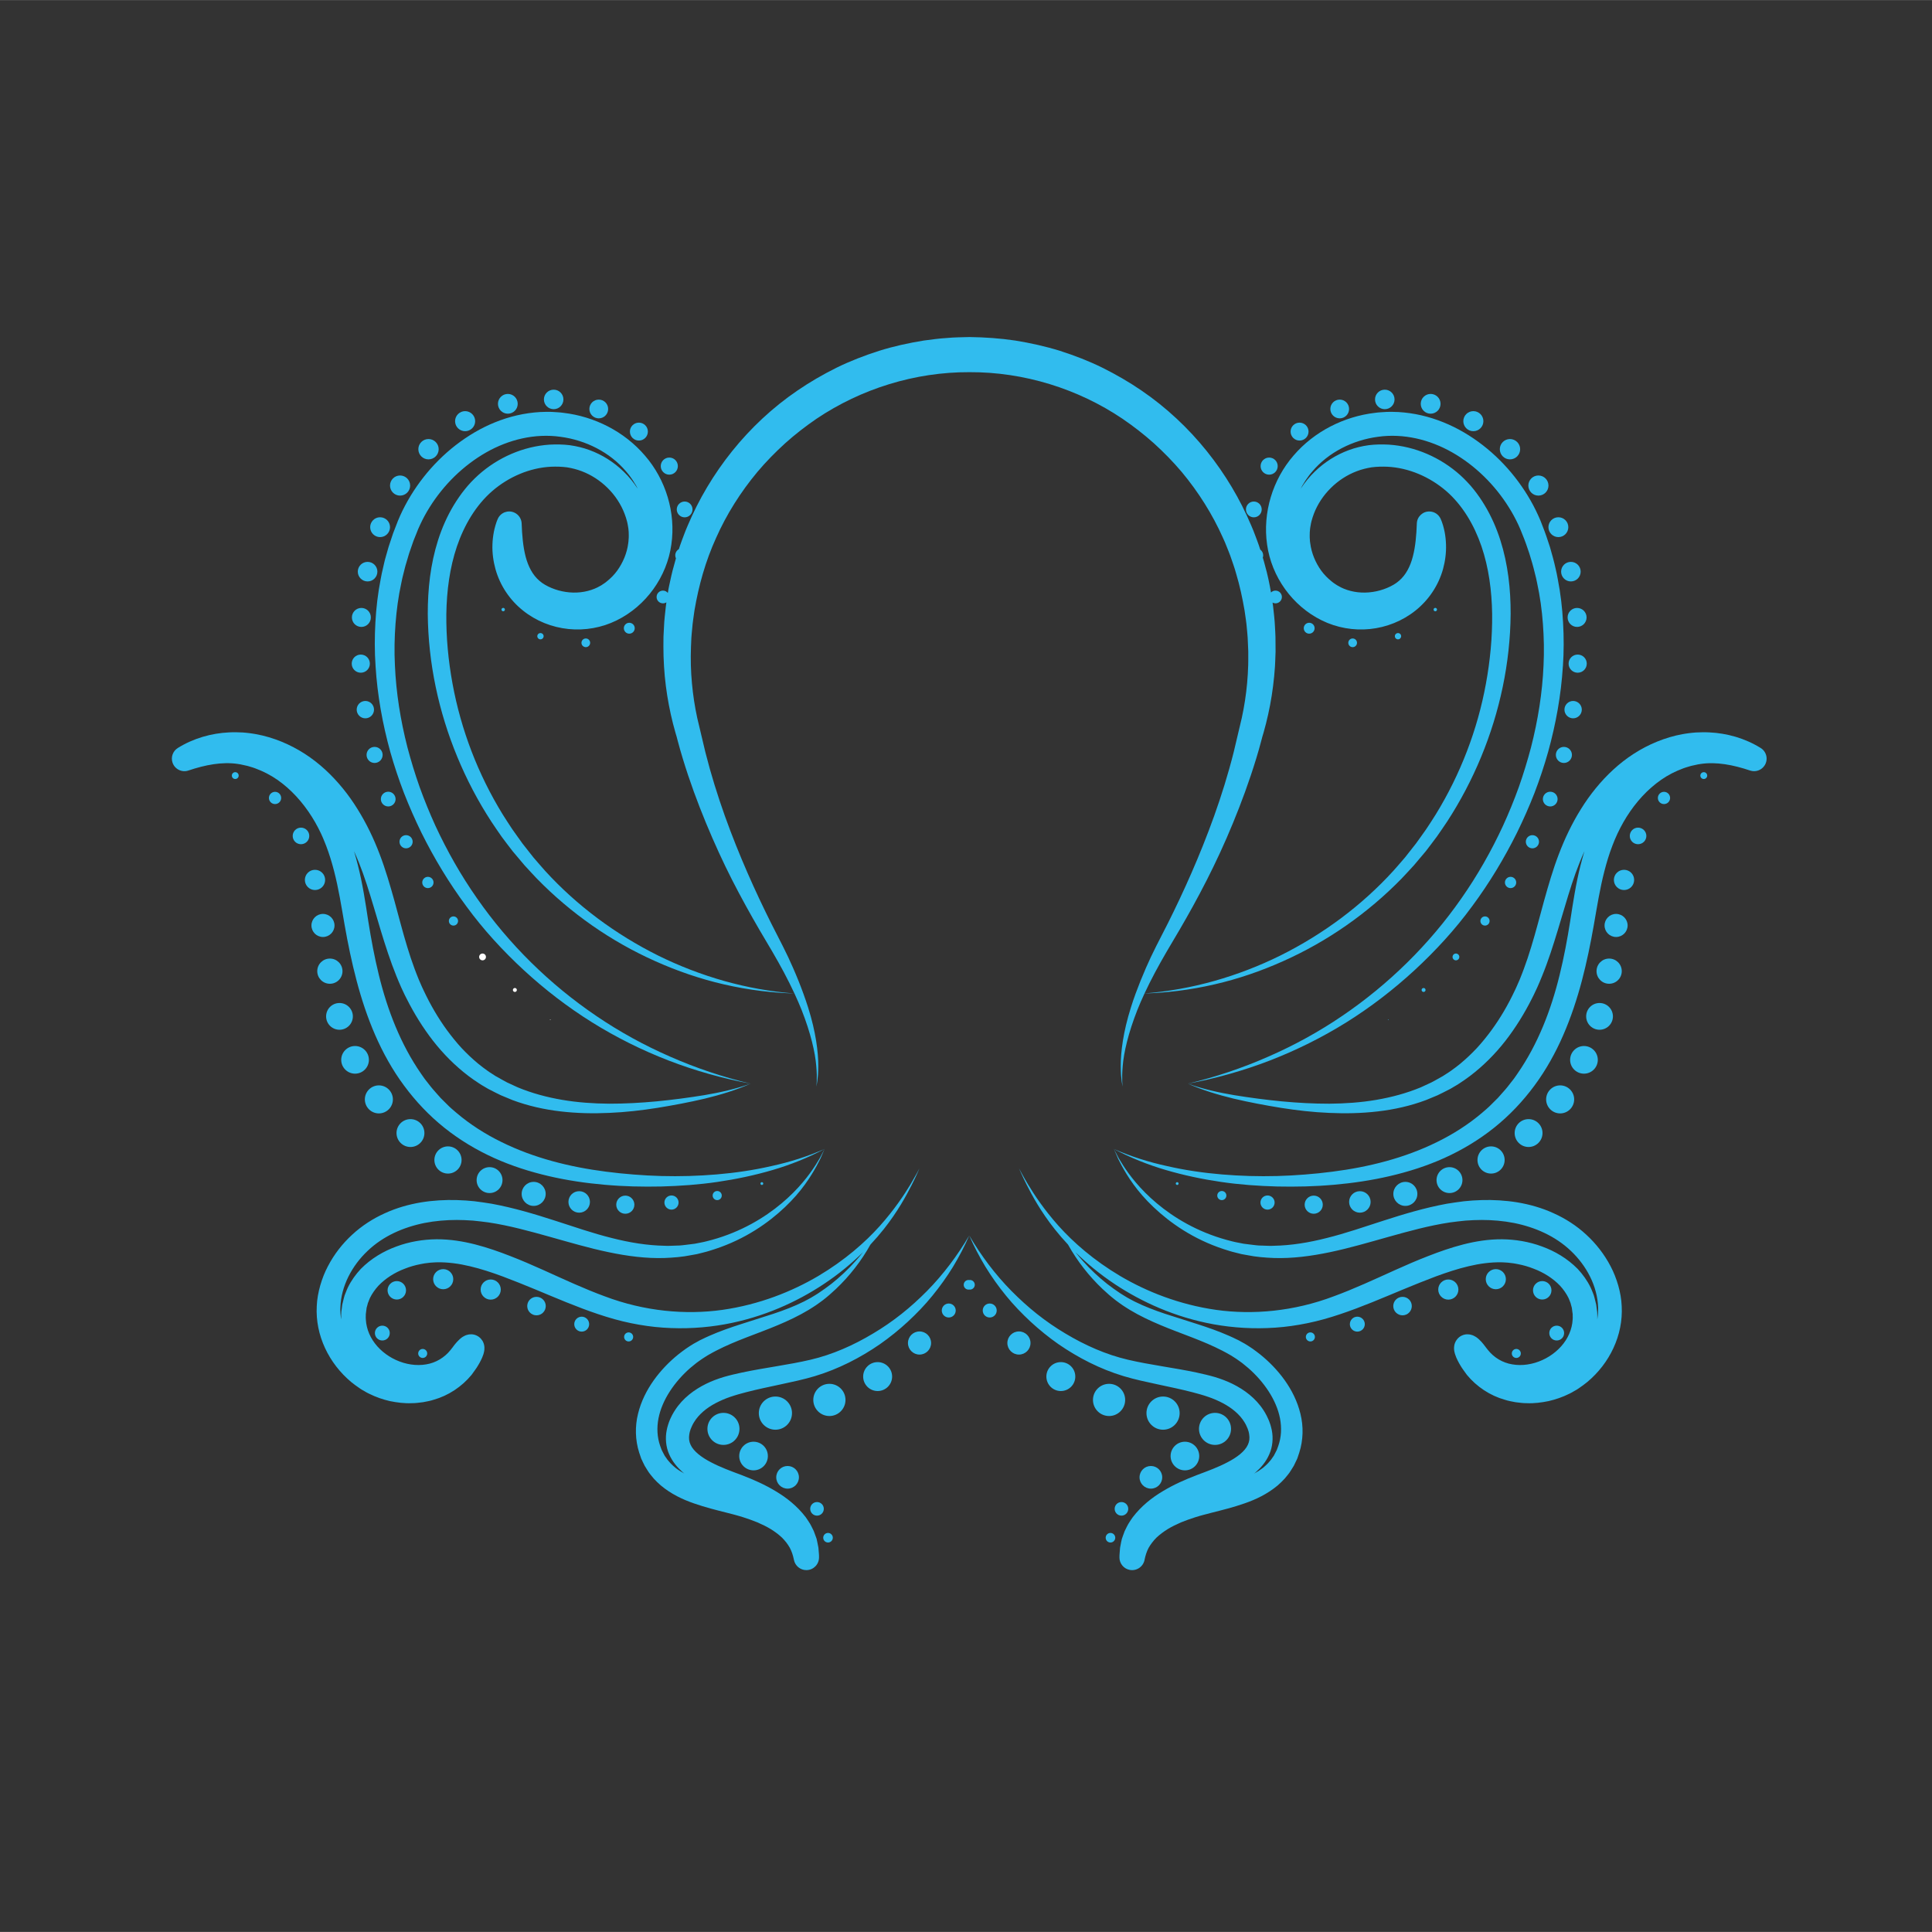 <?xml version="1.0" encoding="UTF-8"?>
<!DOCTYPE svg PUBLIC "-//W3C//DTD SVG 1.1//EN" "http://www.w3.org/Graphics/SVG/1.1/DTD/svg11.dtd">
<!-- Creator: CorelDRAW 2018 (64 Bit) -->
<svg xmlns="http://www.w3.org/2000/svg" xml:space="preserve" width="1000px" height="1000px" version="1.1" style="shape-rendering:geometricPrecision; text-rendering:geometricPrecision; image-rendering:optimizeQuality; fill-rule:evenodd; clip-rule:evenodd"
viewBox="0 0 544.35 544.31"
 xmlns:xlink="http://www.w3.org/1999/xlink">
 <rect x="0" y="0" width="544.35" height="544.31" fill="#333333" stroke="none"/>
 <defs>
  <style type="text/css">
   <![CDATA[
    .fil2 {fill:none}
    .fil1 {fill:#FEFEFE;fill-rule:nonzero}
    .fil0 {fill:#31BCEE;fill-rule:nonzero}
   ]]>
  </style>
 </defs>
 <g id="Camada_x0020_1">
  <g id="_2794873694832">
   <path class="fil0" d="M141.29 171.73c0,0.27 0.22,0.48 0.49,0.48 0.26,0 0.48,-0.21 0.48,-0.48 0,-0.26 -0.22,-0.48 -0.48,-0.48 -0.27,0 -0.49,0.22 -0.49,0.48z"/>
   <path class="fil0" d="M151.39 179.23c0,0.49 0.4,0.89 0.89,0.89 0.49,0 0.89,-0.4 0.89,-0.89 0,-0.49 -0.4,-0.88 -0.89,-0.88 -0.49,0 -0.89,0.39 -0.89,0.88z"/>
   <path class="fil0" d="M163.83 181.1c0,0.67 0.55,1.22 1.23,1.22 0.67,0 1.22,-0.55 1.22,-1.22 0,-0.68 -0.55,-1.23 -1.22,-1.23 -0.68,0 -1.23,0.55 -1.23,1.23z"/>
   <path class="fil0" d="M175.77 176.98c0,0.85 0.69,1.54 1.53,1.54 0.85,0 1.54,-0.69 1.54,-1.54 0,-0.84 -0.69,-1.53 -1.54,-1.53 -0.84,0 -1.53,0.69 -1.53,1.53z"/>
   <path class="fil0" d="M192.9 145.74c1.23,0 2.22,-1 2.22,-2.23 0,-1.22 -0.99,-2.22 -2.22,-2.22 -1.22,0 -2.22,1 -2.22,2.22 0,1.23 1,2.23 2.22,2.23z"/>
   <path class="fil0" d="M188.58 128.9c-1.33,0 -2.41,1.08 -2.41,2.41 0,1.33 1.08,2.41 2.41,2.41 1.33,0 2.41,-1.08 2.41,-2.41 0,-1.33 -1.08,-2.41 -2.41,-2.41z"/>
   <path class="fil0" d="M177.48 121.58c0,1.4 1.13,2.53 2.53,2.53 1.4,0 2.53,-1.13 2.53,-2.53 0,-1.39 -1.13,-2.52 -2.53,-2.52 -1.4,0 -2.53,1.13 -2.53,2.52z"/>
   <path class="fil0" d="M166.06 115.21c0,1.46 1.19,2.64 2.65,2.64 1.46,0 2.64,-1.18 2.64,-2.64 0,-1.46 -1.18,-2.64 -2.64,-2.64 -1.46,0 -2.65,1.18 -2.65,2.64z"/>
   <path class="fil0" d="M156.01 109.77c-1.52,0 -2.76,1.23 -2.76,2.75 0,1.52 1.24,2.75 2.76,2.75 1.51,0 2.74,-1.23 2.74,-2.75 0,-1.52 -1.23,-2.75 -2.74,-2.75z"/>
   <path class="fil0" d="M140.3 113.76c0,1.54 1.25,2.78 2.79,2.78 1.53,0 2.78,-1.24 2.78,-2.78 0,-1.54 -1.25,-2.79 -2.78,-2.79 -1.54,0 -2.79,1.25 -2.79,2.79z"/>
   <path class="fil0" d="M133.88 118.65c0,-1.56 -1.27,-2.83 -2.83,-2.83 -1.56,0 -2.83,1.27 -2.83,2.83 0,1.56 1.27,2.82 2.83,2.82 1.56,0 2.83,-1.26 2.83,-2.82z"/>
   <path class="fil0" d="M123.6 126.54c0,-1.58 -1.29,-2.86 -2.87,-2.86 -1.58,0 -2.86,1.28 -2.86,2.86 0,1.59 1.28,2.87 2.86,2.87 1.58,0 2.87,-1.28 2.87,-2.87z"/>
   <path class="fil0" d="M112.72 139.62c1.57,0 2.84,-1.27 2.84,-2.83 0,-1.57 -1.27,-2.84 -2.84,-2.84 -1.56,0 -2.83,1.27 -2.83,2.84 0,1.56 1.27,2.83 2.83,2.83z"/>
   <path class="fil0" d="M107.09 145.72c-1.54,0 -2.79,1.25 -2.79,2.79 0,1.55 1.25,2.8 2.79,2.8 1.55,0 2.8,-1.25 2.8,-2.8 0,-1.54 -1.25,-2.79 -2.8,-2.79z"/>
   <path class="fil0" d="M100.81 161.04c0,1.53 1.24,2.76 2.76,2.76 1.52,0 2.76,-1.23 2.76,-2.76 0,-1.52 -1.24,-2.75 -2.76,-2.75 -1.52,0 -2.76,1.23 -2.76,2.75z"/>
   <path class="fil0" d="M99.15 173.94c0,1.48 1.19,2.68 2.67,2.68 1.48,0 2.67,-1.2 2.67,-2.68 0,-1.47 -1.19,-2.67 -2.67,-2.67 -1.48,0 -2.67,1.2 -2.67,2.67z"/>
   <path class="fil0" d="M101.65 189.52c1.42,0 2.56,-1.14 2.56,-2.55 0,-1.42 -1.14,-2.56 -2.56,-2.56 -1.41,0 -2.55,1.14 -2.55,2.56 0,1.41 1.14,2.55 2.55,2.55z"/>
   <path class="fil0" d="M102.94 202.37c1.35,0 2.44,-1.1 2.44,-2.45 0,-1.34 -1.09,-2.44 -2.44,-2.44 -1.35,0 -2.44,1.1 -2.44,2.44 0,1.35 1.09,2.45 2.44,2.45z"/>
   <path class="fil0" d="M105.54 214.95c1.25,0 2.27,-1.02 2.27,-2.27 0,-1.25 -1.02,-2.26 -2.27,-2.26 -1.25,0 -2.26,1.01 -2.26,2.26 0,1.25 1.01,2.27 2.26,2.27z"/>
   <path class="fil0" d="M109.39 227.2c1.14,0 2.07,-0.93 2.07,-2.07 0,-1.15 -0.93,-2.08 -2.07,-2.08 -1.15,0 -2.08,0.93 -2.08,2.08 0,1.14 0.93,2.07 2.08,2.07z"/>
   <path class="fil0" d="M112.56 237.14c0,1.03 0.83,1.86 1.85,1.86 1.03,0 1.86,-0.83 1.86,-1.86 0,-1.02 -0.83,-1.85 -1.86,-1.85 -1.02,0 -1.85,0.83 -1.85,1.85z"/>
   <path class="fil0" d="M118.97 248.62c0,0.88 0.71,1.59 1.59,1.59 0.88,0 1.59,-0.71 1.59,-1.59 0,-0.87 -0.71,-1.59 -1.59,-1.59 -0.88,0 -1.59,0.72 -1.59,1.59z"/>
   <path class="fil0" d="M126.47 259.47c0,0.72 0.58,1.3 1.3,1.3 0.71,0 1.29,-0.58 1.29,-1.3 0,-0.71 -0.58,-1.29 -1.29,-1.29 -0.72,0 -1.3,0.58 -1.3,1.29z"/>
   <path class="fil1" d="M135 269.6c0,0.53 0.43,0.96 0.96,0.96 0.53,0 0.96,-0.43 0.96,-0.96 0,-0.53 -0.43,-0.96 -0.96,-0.96 -0.53,0 -0.96,0.43 -0.96,0.96z"/>
   <path class="fil1" d="M144.51 278.91c0,0.31 0.25,0.56 0.56,0.56 0.31,0 0.56,-0.25 0.56,-0.56 0,-0.31 -0.25,-0.56 -0.56,-0.56 -0.31,0 -0.56,0.25 -0.56,0.56z"/>
   <path class="fil1" d="M154.95 287.29c0,0.05 0.04,0.09 0.09,0.09 0.05,0 0.09,-0.04 0.09,-0.09 0,-0.05 -0.04,-0.09 -0.09,-0.09 -0.05,0 -0.09,0.04 -0.09,0.09z"/>
   <path class="fil0" d="M89.65 233.23l0.79 1.6c0.26,0.58 0.57,1.23 0.77,1.75 0.23,0.54 0.46,1.1 0.68,1.69 0.88,2.3 1.61,4.7 2.24,7.14 1.27,4.91 2.06,9.94 2.97,15.18 0.92,5.24 1.99,10.48 3.37,15.68 1.37,5.2 3.07,10.36 5.25,15.36 2.18,4.99 4.85,9.81 8.13,14.23 3.27,4.43 7.04,8.42 11.34,11.86 4.34,3.47 9.04,6.27 14,8.52 4.96,2.24 10.13,3.88 15.36,5.1 5.24,1.22 10.54,2 15.85,2.46 1.32,0.1 2.65,0.22 3.98,0.29l3.99 0.17c2.61,0.08 5.32,0.07 7.95,0.02 5.31,-0.14 10.61,-0.52 15.86,-1.29 5.24,-0.77 10.44,-1.86 15.51,-3.35 5.07,-1.49 10,-3.46 14.64,-5.93 -4.81,2.12 -9.83,3.7 -14.94,4.81 -5.09,1.17 -10.27,1.92 -15.46,2.36 -5.19,0.44 -10.4,0.59 -15.6,0.45 -2.62,-0.08 -5.16,-0.2 -7.8,-0.42l-3.87 -0.35 -3.87 -0.45c-10.26,-1.31 -20.38,-3.85 -29.49,-8.35 -4.55,-2.22 -8.86,-4.97 -12.63,-8.18 -0.93,-0.8 -1.85,-1.54 -2.79,-2.52l-1.4 -1.39 -0.33 -0.33c0.02,0.02 0.06,0.06 0.01,0.01l-0.04 -0.04 -0.08 -0.09 -0.15 -0.18 -0.63 -0.7c-0.83,-0.94 -1.67,-1.87 -2.42,-2.87l-1.16 -1.48c-0.37,-0.5 -0.72,-1.03 -1.08,-1.54 -5.72,-8.26 -9.43,-17.83 -11.86,-27.78 -1.22,-4.98 -2.17,-10.06 -2.98,-15.18 -0.78,-5.14 -1.59,-10.5 -2.93,-15.78 -0.33,-1.3 -0.68,-2.6 -1.08,-3.9 0.47,1.04 0.92,2.08 1.35,3.14 1.61,4.02 2.92,8.26 4.2,12.55 1.28,4.29 2.54,8.66 4.01,13.02 0.73,2.17 1.52,4.35 2.39,6.5 0.42,1.07 0.91,2.17 1.38,3.25l0.72 1.53 0.18 0.39 0.21 0.42 0.4 0.78c2.09,4.16 4.56,8.15 7.44,11.86 2.89,3.7 6.24,7.07 10,9.92 0.95,0.7 1.91,1.4 2.94,2.05 0.51,0.35 0.99,0.63 1.48,0.91l0.73 0.43c0.14,0.08 0.19,0.12 0.41,0.24l0.4 0.2c1.05,0.53 2.09,1.09 3.15,1.58l3.25 1.35c4.39,1.64 8.97,2.66 13.55,3.19 4.59,0.54 9.19,0.63 13.75,0.42 4.57,-0.19 9.09,-0.71 13.57,-1.42 4.49,-0.73 8.93,-1.56 13.34,-2.6 4.4,-1.07 8.75,-2.39 12.89,-4.21 -4.26,1.51 -8.66,2.5 -13.09,3.24 -4.43,0.72 -8.91,1.31 -13.37,1.74 -4.46,0.42 -8.94,0.67 -13.39,0.66 -4.45,-0.03 -8.89,-0.34 -13.23,-1.08 -4.34,-0.74 -8.59,-1.88 -12.59,-3.55l-2.95 -1.36c-0.96,-0.49 -1.89,-1.05 -2.83,-1.57l-0.36 -0.19c-0.03,-0.01 -0.21,-0.14 -0.31,-0.2l-0.71 -0.46c-0.48,-0.3 -0.96,-0.61 -1.36,-0.91 -0.85,-0.59 -1.7,-1.25 -2.54,-1.93 -1.66,-1.37 -3.22,-2.85 -4.7,-4.42 -1.46,-1.58 -2.81,-3.27 -4.1,-5.01 -2.55,-3.49 -4.74,-7.27 -6.59,-11.22l-0.35 -0.74 -0.16 -0.34 -0.17 -0.39 -0.67 -1.54c-0.4,-1 -0.8,-1.98 -1.18,-3.01 -0.76,-2.05 -1.46,-4.14 -2.1,-6.26 -1.3,-4.23 -2.39,-8.57 -3.6,-12.95 -1.22,-4.37 -2.5,-8.79 -4.17,-13.17 -1.66,-4.37 -3.7,-8.64 -6.22,-12.68 -2.49,-4.04 -5.56,-7.86 -9.09,-11.11 -3.63,-3.34 -7.76,-6.04 -12.36,-7.92 -2.31,-0.93 -4.68,-1.66 -7.19,-2.11l-0.84 -0.14 -0.98 -0.14c-0.67,-0.1 -1.27,-0.12 -1.91,-0.19 -1.25,-0.06 -2.51,-0.1 -3.77,-0.03 -5.04,0.23 -10.1,1.66 -14.51,4.4 -1.36,0.84 -2.02,2.53 -1.49,4.12 0.62,1.85 2.62,2.85 4.47,2.23l0.03 -0.01c4.71,-1.58 9.43,-2.5 13.86,-1.85l0.41 0.07 0.21 0.03 0.11 0.02 0.02 0 0.91 0.2 0.96 0.21c0.34,0.07 0.53,0.16 0.81,0.23 0.99,0.27 2.1,0.69 3.16,1.15 2.11,0.92 4.13,2.13 5.98,3.59 3.71,2.91 6.82,6.7 9.24,10.91 0.28,0.54 0.6,1.06 0.87,1.6z"/>
   <path class="fil0" d="M117.83 381.32c0,0.7 0.57,1.27 1.27,1.27 0.7,0 1.27,-0.57 1.27,-1.27 0,-0.7 -0.57,-1.27 -1.27,-1.27 -0.7,0 -1.27,0.57 -1.27,1.27z"/>
   <path class="fil0" d="M105.63 375.58c0,1.16 0.94,2.09 2.09,2.09 1.16,0 2.1,-0.93 2.1,-2.09 0,-1.16 -0.94,-2.09 -2.1,-2.09 -1.15,0 -2.09,0.93 -2.09,2.09z"/>
   <path class="fil0" d="M111.8 366.13c1.44,0 2.6,-1.16 2.6,-2.6 0,-1.43 -1.16,-2.6 -2.6,-2.6 -1.43,0 -2.6,1.17 -2.6,2.6 0,1.44 1.17,2.6 2.6,2.6z"/>
   <path class="fil0" d="M122.04 360.39c0,1.57 1.27,2.84 2.84,2.84 1.56,0 2.83,-1.27 2.83,-2.84 0,-1.56 -1.27,-2.83 -2.83,-2.83 -1.57,0 -2.84,1.27 -2.84,2.83z"/>
   <path class="fil0" d="M138.26 360.48c-1.57,0 -2.84,1.27 -2.84,2.84 0,1.56 1.27,2.84 2.84,2.84 1.57,0 2.84,-1.28 2.84,-2.84 0,-1.57 -1.27,-2.84 -2.84,-2.84z"/>
   <path class="fil0" d="M151.16 365.37c-1.44,0 -2.61,1.16 -2.61,2.6 0,1.44 1.17,2.61 2.61,2.61 1.44,0 2.61,-1.17 2.61,-2.61 0,-1.44 -1.17,-2.6 -2.61,-2.6z"/>
   <path class="fil0" d="M163.9 370.96c-1.16,0 -2.1,0.95 -2.1,2.11 0,1.16 0.94,2.1 2.1,2.1 1.16,0 2.1,-0.94 2.1,-2.1 0,-1.16 -0.94,-2.11 -2.1,-2.11z"/>
   <path class="fil0" d="M177.12 375.39c-0.7,0 -1.27,0.57 -1.27,1.28 0,0.7 0.57,1.27 1.27,1.27 0.71,0 1.28,-0.57 1.28,-1.27 0,-0.71 -0.57,-1.28 -1.28,-1.28z"/>
   <path class="fil0" d="M230.2 423.19c-1.06,0 -1.92,0.85 -1.92,1.91 0,1.06 0.86,1.92 1.92,1.92 1.06,0 1.91,-0.86 1.91,-1.92 0,-1.06 -0.85,-1.91 -1.91,-1.91z"/>
   <path class="fil0" d="M221.91 419.41c1.76,0 3.19,-1.43 3.19,-3.19 0,-1.76 -1.43,-3.19 -3.19,-3.19 -1.77,0 -3.2,1.43 -3.2,3.19 0,1.76 1.43,3.19 3.2,3.19z"/>
   <path class="fil0" d="M212.32 414.26c2.23,0 4.03,-1.81 4.03,-4.03 0,-2.23 -1.8,-4.04 -4.03,-4.04 -2.23,0 -4.04,1.81 -4.04,4.04 0,2.22 1.81,4.03 4.04,4.03z"/>
   <path class="fil0" d="M203.84 398.06c-2.5,0 -4.52,2.02 -4.52,4.51 0,2.5 2.02,4.52 4.52,4.52 2.49,0 4.51,-2.02 4.51,-4.52 0,-2.49 -2.02,-4.51 -4.51,-4.51z"/>
   <path class="fil0" d="M223.15 398.13c0,-2.58 -2.09,-4.67 -4.67,-4.67 -2.59,0 -4.68,2.09 -4.68,4.67 0,2.59 2.09,4.68 4.68,4.68 2.58,0 4.67,-2.09 4.67,-4.68z"/>
   <path class="fil0" d="M233.69 389.88c-2.51,0 -4.54,2.03 -4.54,4.53 0,2.51 2.03,4.54 4.54,4.54 2.5,0 4.53,-2.03 4.53,-4.54 0,-2.5 -2.03,-4.53 -4.53,-4.53z"/>
   <path class="fil0" d="M247.28 383.76c-2.25,0 -4.08,1.82 -4.08,4.07 0,2.26 1.83,4.08 4.08,4.08 2.25,0 4.08,-1.82 4.08,-4.08 0,-2.25 -1.83,-4.07 -4.08,-4.07z"/>
   <path class="fil0" d="M259.08 375.12c-1.8,0 -3.26,1.46 -3.26,3.26 0,1.8 1.46,3.26 3.26,3.26 1.8,0 3.26,-1.46 3.26,-3.26 0,-1.8 -1.46,-3.26 -3.26,-3.26z"/>
   <path class="fil0" d="M267.32 367.25c-1.09,0 -1.97,0.88 -1.97,1.97 0,1.09 0.88,1.97 1.97,1.97 1.08,0 1.96,-0.88 1.96,-1.97 0,-1.09 -0.88,-1.97 -1.96,-1.97z"/>
   <path class="fil0" d="M273.29 360.62c-0.07,0 -0.13,0.01 -0.2,0.02 -0.07,-0.01 -0.14,-0.02 -0.21,-0.02 -0.75,0 -1.35,0.61 -1.35,1.36 0,0.74 0.6,1.35 1.35,1.35 0.07,0 0.14,-0.01 0.21,-0.02 0.07,0.01 0.13,0.02 0.2,0.02 0.75,0 1.36,-0.61 1.36,-1.35 0,-0.75 -0.61,-1.36 -1.36,-1.36z"/>
   <path class="fil0" d="M233.3 431.89c-0.75,0 -1.35,0.61 -1.35,1.35 0,0.75 0.6,1.35 1.35,1.35 0.74,0 1.35,-0.6 1.35,-1.35 0,-0.74 -0.61,-1.35 -1.35,-1.35z"/>
   <path class="fil0" d="M66.28 217.54c-0.53,0 -0.96,0.43 -0.96,0.97 0,0.53 0.43,0.96 0.96,0.96 0.54,0 0.97,-0.43 0.97,-0.96 0,-0.54 -0.43,-0.97 -0.97,-0.97z"/>
   <path class="fil0" d="M77.5 223.08c-0.96,0 -1.73,0.78 -1.73,1.73 0,0.95 0.77,1.72 1.73,1.72 0.95,0 1.72,-0.77 1.72,-1.72 0,-0.95 -0.77,-1.73 -1.72,-1.73z"/>
   <path class="fil0" d="M87.14 235.51c0,-1.29 -1.05,-2.34 -2.34,-2.34 -1.29,0 -2.33,1.05 -2.33,2.34 0,1.29 1.04,2.33 2.33,2.33 1.29,0 2.34,-1.04 2.34,-2.33z"/>
   <path class="fil0" d="M91.61 247.9c0,-1.58 -1.28,-2.85 -2.86,-2.85 -1.57,0 -2.85,1.27 -2.85,2.85 0,1.58 1.28,2.85 2.85,2.85 1.58,0 2.86,-1.27 2.86,-2.85z"/>
   <path class="fil0" d="M94.25 260.73c0,-1.79 -1.46,-3.25 -3.25,-3.25 -1.8,0 -3.25,1.46 -3.25,3.25 0,1.8 1.45,3.25 3.25,3.25 1.79,0 3.25,-1.45 3.25,-3.25z"/>
   <path class="fil0" d="M96.5 273.61c0,-1.96 -1.59,-3.55 -3.55,-3.55 -1.97,0 -3.56,1.59 -3.56,3.55 0,1.96 1.59,3.55 3.56,3.55 1.96,0 3.55,-1.59 3.55,-3.55z"/>
   <path class="fil0" d="M95.65 290.12c2.08,0 3.77,-1.69 3.77,-3.77 0,-2.08 -1.69,-3.77 -3.77,-3.77 -2.08,0 -3.77,1.69 -3.77,3.77 0,2.08 1.69,3.77 3.77,3.77z"/>
   <path class="fil0" d="M100.04 302.49c2.15,0 3.9,-1.74 3.9,-3.89 0,-2.16 -1.75,-3.9 -3.9,-3.9 -2.15,0 -3.9,1.74 -3.9,3.9 0,2.15 1.75,3.89 3.9,3.89z"/>
   <path class="fil0" d="M106.75 313.69c2.18,0 3.95,-1.77 3.95,-3.95 0,-2.18 -1.77,-3.95 -3.95,-3.95 -2.18,0 -3.95,1.77 -3.95,3.95 0,2.18 1.77,3.95 3.95,3.95z"/>
   <path class="fil0" d="M115.65 315.3c-2.17,0 -3.93,1.75 -3.93,3.92 0,2.17 1.76,3.93 3.93,3.93 2.17,0 3.93,-1.76 3.93,-3.93 0,-2.17 -1.76,-3.92 -3.93,-3.92z"/>
   <path class="fil0" d="M122.39 326.81c0,2.12 1.71,3.83 3.83,3.83 2.11,0 3.83,-1.71 3.83,-3.83 0,-2.11 -1.72,-3.83 -3.83,-3.83 -2.12,0 -3.83,1.72 -3.83,3.83z"/>
   <path class="fil0" d="M134.29 332.48c0,2.02 1.63,3.65 3.65,3.65 2.01,0 3.64,-1.63 3.64,-3.65 0,-2.01 -1.63,-3.65 -3.64,-3.65 -2.02,0 -3.65,1.64 -3.65,3.65z"/>
   <path class="fil0" d="M146.98 336.37c0,1.86 1.51,3.38 3.38,3.38 1.87,0 3.39,-1.52 3.39,-3.38 0,-1.87 -1.52,-3.39 -3.39,-3.39 -1.87,0 -3.38,1.52 -3.38,3.39z"/>
   <path class="fil0" d="M160.16 338.63c0,1.67 1.35,3.03 3.03,3.03 1.67,0 3.03,-1.36 3.03,-3.03 0,-1.68 -1.36,-3.03 -3.03,-3.03 -1.68,0 -3.03,1.35 -3.03,3.03z"/>
   <path class="fil0" d="M176.19 336.85c-1.41,0 -2.56,1.15 -2.56,2.56 0,1.41 1.15,2.55 2.56,2.55 1.41,0 2.55,-1.14 2.55,-2.55 0,-1.41 -1.14,-2.56 -2.55,-2.56z"/>
   <path class="fil0" d="M187.2 338.8c0,1.1 0.9,2 2,2 1.1,0 1.99,-0.9 1.99,-2 0,-1.1 -0.89,-1.99 -1.99,-1.99 -1.1,0 -2,0.89 -2,1.99z"/>
   <path class="fil0" d="M200.79 336.83c0,0.71 0.58,1.29 1.29,1.29 0.71,0 1.28,-0.58 1.28,-1.29 0,-0.71 -0.57,-1.28 -1.28,-1.28 -0.71,0 -1.29,0.57 -1.29,1.28z"/>
   <path class="fil0" d="M214.26 333.45c0,0.22 0.18,0.4 0.4,0.4 0.22,0 0.39,-0.18 0.39,-0.4 0,-0.22 -0.17,-0.39 -0.39,-0.39 -0.22,0 -0.4,0.17 -0.4,0.39z"/>
   <path class="fil0" d="M440.36 187.68c0.28,-4.09 0.28,-8.21 0.04,-12.32 -0.22,-4.1 -0.7,-8.21 -1.5,-12.27 -0.17,-1.01 -0.39,-2.02 -0.63,-3.03 -0.25,-1 -0.44,-2.02 -0.74,-3.01l-0.84 -2.99 -1 -3.01c-0.33,-1.03 -0.71,-1.9 -1.06,-2.85l-0.54 -1.4 -0.1 -0.24 -0.08 -0.18 -0.16 -0.37 -0.32 -0.73c-0.88,-1.95 -1.87,-3.83 -2.98,-5.64 -4.42,-7.25 -10.55,-13.46 -17.96,-17.82 -3.71,-2.17 -7.76,-3.84 -12.01,-4.82 -2.13,-0.49 -4.29,-0.8 -6.51,-0.93l-1.7 -0.05 -1.5 0.01 -1.72 0.11c-0.55,0.02 -1.09,0.09 -1.64,0.16 -8.7,1.02 -17.13,5.23 -22.95,12.04 -5.86,6.75 -8.74,16.08 -7.45,25.06 1.25,9.07 7.11,17.3 15.42,21.38 4.16,2.06 8.95,2.91 13.58,2.43 4.63,-0.47 9.14,-2.26 12.82,-5.21 3.69,-2.95 6.45,-7.02 7.75,-11.68 0.6,-2.16 0.93,-4.6 0.84,-6.95 -0.04,-1.18 -0.16,-2.36 -0.39,-3.54 -0.12,-0.59 -0.26,-1.17 -0.43,-1.77 -0.09,-0.29 -0.18,-0.59 -0.29,-0.89l-0.17 -0.46c-0.07,-0.18 -0.11,-0.29 -0.24,-0.57 -0.53,-1.17 -1.69,-2 -3.07,-2.05 -1.93,-0.08 -3.56,1.44 -3.63,3.37l0 0.04c-0.12,3.26 -0.38,6.43 -1.12,9.27 -0.73,2.84 -1.98,5.22 -3.89,6.85 -0.46,0.41 -1.04,0.81 -1.52,1.09 -0.58,0.36 -1.23,0.65 -1.87,0.93 -1.3,0.54 -2.66,0.92 -4.04,1.12 -2.77,0.42 -5.61,0.12 -8.11,-0.91l-0.82 -0.37c-0.32,-0.16 -0.69,-0.38 -1.04,-0.57 0,0 0,0 0,0l-0.05 -0.03 -0.11 -0.07 -0.22 -0.15 -0.43 -0.28c-0.29,-0.17 -0.54,-0.41 -0.82,-0.62 -1.07,-0.86 -2.05,-1.85 -2.88,-2.98 -1.63,-2.26 -2.76,-4.95 -3.11,-7.74 -0.06,-0.35 -0.1,-0.7 -0.11,-1.05 -0.01,-0.35 -0.07,-0.7 -0.04,-1.05l0.02 -1.04 0.08 -0.93c0.03,-0.32 0.13,-0.81 0.2,-1.2l0.05 -0.31 0.02 -0.07 0.02 -0.09 0.12 -0.52c0.19,-0.69 0.4,-1.38 0.66,-2.05 1.03,-2.7 2.68,-5.19 4.77,-7.25 2.08,-2.07 4.59,-3.71 7.32,-4.74 0.68,-0.26 1.37,-0.48 2.07,-0.66 0.7,-0.19 1.44,-0.32 2.07,-0.43 1.55,-0.2 3,-0.23 4.51,-0.17 6.01,0.3 11.9,2.85 16.53,6.83 4.61,4 7.89,9.57 9.95,15.58 2.06,6.03 2.91,12.55 3.01,19.07 0.07,6.56 -0.56,13.15 -1.75,19.63 -1.18,6.49 -2.98,12.88 -5.35,19.05 -2.37,6.18 -5.31,12.14 -8.78,17.79 -0.86,1.42 -1.8,2.78 -2.7,4.17 -0.94,1.37 -1.93,2.7 -2.89,4.05l-3.06 3.89c-1.09,1.25 -2.22,2.6 -3.29,3.78 -8.95,9.83 -19.85,17.9 -31.83,23.87 -11.9,5.88 -24.93,9.65 -38.29,10.69 0.89,-1.91 1.87,-3.89 2.97,-5.94 1.99,-3.75 4.35,-7.7 6.89,-11.98 5.05,-8.65 10.37,-18.64 15.06,-30.1 2.36,-5.72 4.6,-11.79 6.56,-18.21 0.48,-1.61 0.97,-3.23 1.39,-4.89l0.33 -1.24 0.33 -1.1c0.24,-0.85 0.47,-1.72 0.69,-2.57 0.87,-3.44 1.55,-6.98 2,-10.6 0.23,-1.82 0.41,-3.65 0.53,-5.49l0.07 -1.49 0.05 -1.34 0.05 -1.34 -0.01 -1.46c0,-0.9 -0.01,-1.8 -0.02,-2.7 -0.02,-0.92 -0.09,-1.92 -0.14,-2.88 -0.08,-1.97 -0.33,-3.84 -0.53,-5.76 -0.04,-0.34 -0.1,-0.68 -0.15,-1.03 0.25,0.13 0.53,0.21 0.83,0.21 0.99,0 1.8,-0.8 1.8,-1.79 0,-0.99 -0.81,-1.8 -1.8,-1.8 -0.5,0 -0.95,0.2 -1.27,0.53 -0.44,-2.53 -0.96,-5.07 -1.68,-7.58 -0.18,-0.75 -0.4,-1.5 -0.63,-2.24 0.07,-0.2 0.11,-0.41 0.11,-0.64 0,-0.67 -0.33,-1.26 -0.83,-1.63 -0.12,-0.39 -0.25,-0.78 -0.38,-1.17 -0.31,-0.94 -0.69,-1.87 -1.03,-2.8 -0.35,-0.94 -0.71,-1.88 -1.12,-2.79 -6.23,-14.79 -16.87,-28.46 -30.91,-38.04 -3.5,-2.4 -7.2,-4.53 -11.03,-6.44 -3.84,-1.89 -7.85,-3.44 -11.95,-4.75 -4.11,-1.28 -8.33,-2.21 -12.59,-2.9 -4.27,-0.64 -8.59,-0.93 -12.9,-0.99l-3.18 0.08c-0.99,0.01 -2.11,0.1 -3.22,0.19 -2.24,0.13 -4.37,0.44 -6.51,0.72 -4.26,0.69 -8.48,1.61 -12.59,2.9 -4.09,1.31 -8.11,2.86 -11.95,4.74 -3.83,1.91 -7.53,4.04 -11.03,6.44 -14.06,9.58 -24.69,23.26 -30.92,38.04 -0.41,0.92 -0.77,1.85 -1.12,2.79 -0.34,0.94 -0.72,1.86 -1.03,2.81 -0.12,0.35 -0.23,0.7 -0.34,1.05 -0.61,0.35 -1.02,1 -1.02,1.75 0,0.31 0.07,0.59 0.19,0.85 -0.2,0.67 -0.39,1.35 -0.56,2.03 -0.55,1.89 -0.95,3.81 -1.36,5.72 -0.15,0.66 -0.25,1.32 -0.36,1.99 -0.32,-0.4 -0.82,-0.66 -1.37,-0.66 -1,0 -1.8,0.81 -1.8,1.8 0,0.99 0.8,1.79 1.8,1.79 0.35,0 0.68,-0.1 0.96,-0.28 -0.05,0.36 -0.11,0.73 -0.15,1.1 -0.2,1.91 -0.45,3.81 -0.52,5.71 -0.05,0.95 -0.12,1.9 -0.15,2.84 0,0.95 -0.01,1.89 -0.02,2.83 0,3.64 0.23,7.5 0.69,11.08 0.46,3.62 1.14,7.16 2.01,10.6 0.22,0.86 0.45,1.71 0.69,2.55l0.34 1.15 0.32 1.22c0.41,1.59 0.91,3.28 1.39,4.88 1.95,6.43 4.2,12.49 6.56,18.21 2.37,5.72 4.84,11.11 7.39,16.11 2.56,5.01 5.15,9.66 7.66,13.98 2.57,4.32 4.91,8.25 6.91,12 1.09,2.05 2.07,4.03 2.96,5.94 0,0 0,0 0.01,0.01 -0.03,-0.01 -0.06,-0.01 -0.09,-0.01 -13.39,-1.03 -26.44,-4.81 -38.36,-10.7 -11.97,-5.97 -22.87,-14.04 -31.83,-23.87 -1.07,-1.18 -2.19,-2.53 -3.29,-3.78l-3.06 -3.89c-0.95,-1.35 -1.94,-2.68 -2.89,-4.05 -0.89,-1.39 -1.84,-2.75 -2.7,-4.17 -3.47,-5.65 -6.41,-11.61 -8.78,-17.79 -2.36,-6.17 -4.16,-12.56 -5.35,-19.05 -1.19,-6.48 -1.81,-13.07 -1.74,-19.63 0.1,-6.52 0.95,-13.04 3,-19.07 2.06,-6.01 5.34,-11.58 9.96,-15.58 4.62,-3.98 10.52,-6.53 16.52,-6.83 1.52,-0.06 2.96,-0.03 4.52,0.17 0.63,0.11 1.36,0.24 2.06,0.43 0.7,0.18 1.4,0.4 2.08,0.66 2.72,1.03 5.24,2.67 7.32,4.74 2.09,2.06 3.73,4.55 4.76,7.25 0.27,0.67 0.47,1.36 0.66,2.05l0.13 0.52 0.02 0.09 0.01 0.07 0.06 0.31c0.06,0.39 0.17,0.88 0.2,1.2l0.08 0.93 0.02 1.04c0.02,0.35 -0.03,0.7 -0.05,1.05 -0.01,0.35 -0.05,0.7 -0.1,1.05 -0.35,2.79 -1.49,5.48 -3.12,7.74 -0.82,1.13 -1.8,2.12 -2.88,2.98 -0.27,0.21 -0.52,0.45 -0.82,0.62l-0.43 0.28 -0.21 0.15 -0.11 0.07 -0.05 0.03c-0.01,0 0,0 0,0 -0.35,0.19 -0.73,0.41 -1.05,0.57l-0.82 0.37c-2.5,1.03 -5.34,1.33 -8.1,0.91 -1.38,-0.2 -2.75,-0.58 -4.04,-1.12 -0.65,-0.28 -1.29,-0.57 -1.87,-0.93 -0.48,-0.28 -1.07,-0.68 -1.52,-1.09 -1.91,-1.63 -3.16,-4.01 -3.9,-6.85 -0.73,-2.84 -0.99,-6.01 -1.11,-9.27l0 -0.04c-0.05,-1.28 -0.81,-2.49 -2.06,-3.06 -1.76,-0.8 -3.84,-0.03 -4.65,1.74 -0.12,0.28 -0.17,0.39 -0.24,0.57l-0.17 0.46c-0.1,0.3 -0.2,0.6 -0.28,0.89 -0.18,0.6 -0.31,1.18 -0.43,1.77 -0.23,1.18 -0.36,2.36 -0.4,3.54 -0.09,2.35 0.25,4.79 0.85,6.95 1.3,4.66 4.05,8.73 7.75,11.68 3.67,2.95 8.18,4.74 12.82,5.21 4.63,0.48 9.42,-0.37 13.57,-2.43 8.31,-4.08 14.17,-12.31 15.42,-21.38 1.3,-8.98 -1.58,-18.31 -7.45,-25.06 -5.82,-6.81 -14.25,-11.02 -22.95,-12.04 -0.54,-0.07 -1.08,-0.14 -1.63,-0.16l-1.72 -0.11 -1.5 -0.01 -1.71 0.05c-2.22,0.13 -4.37,0.44 -6.5,0.93 -4.26,0.98 -8.31,2.65 -12.01,4.82 -7.41,4.36 -13.54,10.57 -17.97,17.82 -1.1,1.81 -2.1,3.69 -2.98,5.64l-0.31 0.73 -0.16 0.37 -0.08 0.18 -0.1 0.24 -0.54 1.4c-0.35,0.95 -0.74,1.82 -1.06,2.85l-1 3.01 -0.85 2.99c-0.3,0.99 -0.49,2.01 -0.73,3.01 -0.25,1.01 -0.46,2.02 -0.64,3.03 -0.8,4.06 -1.28,8.17 -1.5,12.27 -0.23,4.11 -0.24,8.23 0.05,12.32 0.5,8.19 1.97,16.27 4.14,24.13 1.11,3.92 2.4,7.79 3.86,11.59 1.48,3.79 3.12,7.51 4.9,11.15 3.61,7.28 7.82,14.25 12.66,20.76 4.78,6.55 10.29,12.55 16.22,18.03 5.95,5.48 12.38,10.42 19.22,14.69 6.84,4.27 14.08,7.86 21.57,10.76 7.49,2.89 15.24,5.06 23.1,6.52 -7.78,-1.85 -15.37,-4.4 -22.66,-7.61 -7.29,-3.18 -14.28,-7.02 -20.83,-11.48 -13.12,-8.9 -24.58,-20.18 -33.57,-33.1 -4.53,-6.45 -8.43,-13.33 -11.74,-20.46 -1.63,-3.58 -3.12,-7.22 -4.45,-10.91 -1.31,-3.7 -2.45,-7.45 -3.45,-11.24 -1.94,-7.59 -3.19,-15.34 -3.52,-23.12 -0.2,-3.89 -0.12,-7.78 0.17,-11.65 0.29,-3.86 0.81,-7.71 1.63,-11.48 0.18,-0.95 0.4,-1.89 0.65,-2.82 0.25,-0.93 0.44,-1.88 0.74,-2.79l0.82 -2.77 0.93 -2.68c0.27,-0.87 0.7,-1.83 1.06,-2.75l0.55 -1.39 0.55 -1.22c0.78,-1.69 1.68,-3.34 2.67,-4.92 3.97,-6.35 9.49,-11.78 15.91,-15.45 6.43,-3.66 13.79,-5.43 20.96,-4.42 7.14,0.94 13.96,4.38 18.52,9.79 0.28,0.34 0.59,0.68 0.83,1.01l0.73 1c0.24,0.31 0.52,0.82 0.78,1.22l0.4 0.63 0.26 0.48c0.08,0.16 0.16,0.31 0.23,0.47 -1.13,-1.74 -2.44,-3.35 -3.93,-4.78 -2.74,-2.66 -6.01,-4.75 -9.61,-6.07 -0.9,-0.34 -1.82,-0.61 -2.75,-0.84 -0.94,-0.24 -1.87,-0.4 -2.9,-0.55 -1.8,-0.22 -3.74,-0.25 -5.59,-0.15 -7.5,0.48 -14.62,3.65 -20.11,8.57 -0.68,0.64 -1.34,1.24 -2,1.95l-0.97 1.07c-0.31,0.34 -0.55,0.66 -0.82,0.99 -1.18,1.46 -2.18,2.93 -3.13,4.49 -1.87,3.1 -3.32,6.41 -4.41,9.81 -2.17,6.8 -2.92,13.85 -2.91,20.81 0.12,13.86 3.06,27.58 8.32,40.29 2.63,6.36 5.83,12.47 9.58,18.22 0.92,1.44 1.94,2.83 2.9,4.25 1.01,1.38 2.07,2.74 3.11,4.1l3.34 3.96c1.16,1.25 2.24,2.46 3.47,3.74 9.57,9.81 20.96,17.75 33.39,23.29 6.21,2.78 12.66,5 19.27,6.52 3.52,0.82 7.07,1.44 10.65,1.88 3.09,0.37 6.19,0.61 9.29,0.7 0.73,1.59 1.41,3.13 2,4.61 2.59,6.56 3.83,12.02 4.14,15.8 0.1,0.94 0.11,1.78 0.15,2.51 0,0.72 0.01,1.33 -0.01,1.82 -0.06,0.99 -0.09,1.5 -0.09,1.5l0 0c0,0 0.08,-0.51 0.24,-1.48 0.07,-0.49 0.12,-1.11 0.2,-1.84 0.03,-0.73 0.1,-1.58 0.08,-2.54 0.01,-3.84 -0.68,-9.54 -2.86,-16.42 -0.39,-1.25 -0.84,-2.55 -1.32,-3.87 -0.84,-2.33 -1.81,-4.76 -2.92,-7.29 -1.72,-4.01 -3.94,-8.18 -6.16,-12.55 -4.41,-8.83 -9.01,-18.97 -13.08,-30.33 -2.02,-5.68 -3.9,-11.67 -5.48,-17.94 -0.75,-3.16 -1.51,-6.38 -2.29,-9.64 -0.69,-3.19 -1.19,-6.46 -1.49,-9.79 -0.31,-3.38 -0.4,-6.63 -0.27,-10.17 0.04,-0.85 0.07,-1.71 0.11,-2.57 0.05,-0.86 0.15,-1.72 0.23,-2.59 0.12,-1.73 0.42,-3.44 0.65,-5.18 1.17,-6.89 3.08,-13.82 6.09,-20.41 2.94,-6.62 6.89,-12.9 11.65,-18.6 2.39,-2.84 5.01,-5.51 7.78,-8.03 2.79,-2.51 5.77,-4.82 8.89,-6.95 12.53,-8.43 27.74,-13.18 43.08,-13.11 15.33,-0.07 30.55,4.67 43.08,13.11 3.12,2.13 6.1,4.44 8.89,6.94 2.77,2.52 5.39,5.19 7.79,8.03 4.76,5.7 8.7,11.99 11.65,18.6 0.39,0.82 0.73,1.65 1.06,2.49 0.33,0.85 0.69,1.67 0.99,2.52 0.58,1.7 1.21,3.37 1.67,5.09 1.03,3.41 1.76,6.87 2.36,10.32 0.24,1.73 0.54,3.47 0.66,5.14 0.07,0.85 0.17,1.66 0.22,2.54 0.04,0.9 0.08,1.81 0.12,2.7l0.05 1.23 0 1.34 0 1.34 -0.02 1.17c-0.05,1.7 -0.15,3.38 -0.3,5.05 -0.3,3.33 -0.81,6.61 -1.5,9.79 -0.77,3.27 -1.53,6.48 -2.28,9.64 -1.58,6.27 -3.46,12.26 -5.49,17.95 -4.07,11.35 -8.67,21.51 -13.07,30.31 -2.25,4.41 -4.45,8.56 -6.17,12.56 -1.11,2.54 -2.08,4.96 -2.93,7.29 -0.48,1.32 -0.93,2.62 -1.31,3.87 -2.18,6.88 -2.87,12.58 -2.86,16.42 -0.02,0.96 0.05,1.81 0.08,2.55 0.08,0.73 0.12,1.34 0.19,1.83 0.16,0.97 0.24,1.48 0.24,1.48l0 0c0,0 -0.03,-0.51 -0.09,-1.5 -0.02,-0.49 -0.01,-1.1 -0.01,-1.82 0.04,-0.73 0.05,-1.57 0.15,-2.51 0.31,-3.78 1.55,-9.24 4.14,-15.8 0.59,-1.48 1.26,-3.03 2,-4.61 3.1,-0.1 6.21,-0.34 9.29,-0.72 3.53,-0.44 7.03,-1.05 10.49,-1.86 6.61,-1.52 13.06,-3.74 19.27,-6.52 12.43,-5.54 23.83,-13.48 33.4,-23.29 1.23,-1.28 2.31,-2.49 3.47,-3.74l3.34 -3.96c1.03,-1.36 2.09,-2.72 3.1,-4.1 0.97,-1.42 1.98,-2.81 2.91,-4.25 3.74,-5.75 6.95,-11.86 9.58,-18.22 5.25,-12.71 8.2,-26.43 8.31,-40.29 0.02,-6.96 -0.74,-14.01 -2.91,-20.81 -1.09,-3.4 -2.54,-6.71 -4.41,-9.81 -0.94,-1.56 -1.95,-3.03 -3.12,-4.49 -0.28,-0.33 -0.51,-0.65 -0.82,-0.99l-0.98 -1.07c-0.65,-0.71 -1.31,-1.31 -1.99,-1.95 -5.49,-4.92 -12.62,-8.09 -20.12,-8.57 -1.85,-0.1 -3.79,-0.07 -5.58,0.15 -1.04,0.15 -1.97,0.31 -2.9,0.55 -0.93,0.23 -1.85,0.5 -2.75,0.84 -3.6,1.32 -6.88,3.41 -9.62,6.07 -1.48,1.43 -2.8,3.04 -3.93,4.78 0.08,-0.15 0.15,-0.31 0.24,-0.47l0.26 -0.48 0.39 -0.63c0.26,-0.4 0.54,-0.91 0.79,-1.22l0.72 -1c0.24,-0.33 0.56,-0.67 0.83,-1.01 4.56,-5.41 11.39,-8.85 18.52,-9.79 7.18,-1.01 14.53,0.76 20.96,4.42 6.43,3.67 11.95,9.1 15.91,15.45 1,1.58 1.89,3.23 2.68,4.92l0.54 1.22 0.56 1.39c0.35,0.92 0.78,1.88 1.06,2.75l0.92 2.68 0.83 2.77c0.29,0.91 0.48,1.86 0.73,2.79 0.25,0.93 0.47,1.87 0.65,2.82 0.82,3.77 1.35,7.62 1.63,11.48 0.29,3.87 0.37,7.76 0.18,11.65 -0.33,7.78 -1.58,15.53 -3.52,23.12 -1,3.79 -2.15,7.54 -3.45,11.24 -1.33,3.69 -2.82,7.33 -4.46,10.91 -3.3,7.13 -7.21,14.01 -11.73,20.46 -9,12.92 -20.46,24.2 -33.57,33.1 -6.55,4.46 -13.54,8.3 -20.84,11.48 -7.29,3.21 -14.88,5.76 -22.65,7.61 7.85,-1.46 15.6,-3.63 23.1,-6.52 7.48,-2.9 14.72,-6.49 21.57,-10.76 6.83,-4.27 13.26,-9.21 19.21,-14.69 5.93,-5.48 11.44,-11.48 16.23,-18.03 4.83,-6.51 9.04,-13.48 12.65,-20.76 1.79,-3.64 3.43,-7.36 4.91,-11.15 1.45,-3.8 2.75,-7.67 3.85,-11.59 2.17,-7.86 3.64,-15.94 4.15,-24.13z"/>
   <path class="fil0" d="M404.88 171.73c0,-0.26 -0.22,-0.48 -0.48,-0.48 -0.27,0 -0.48,0.22 -0.48,0.48 0,0.27 0.21,0.48 0.48,0.48 0.26,0 0.48,-0.21 0.48,-0.48z"/>
   <path class="fil0" d="M394.78 179.23c0,-0.49 -0.39,-0.88 -0.88,-0.88 -0.49,0 -0.89,0.39 -0.89,0.88 0,0.49 0.4,0.89 0.89,0.89 0.49,0 0.88,-0.4 0.88,-0.89z"/>
   <path class="fil0" d="M382.34 181.1c0,-0.68 -0.55,-1.23 -1.22,-1.23 -0.68,0 -1.23,0.55 -1.23,1.23 0,0.67 0.55,1.22 1.23,1.22 0.67,0 1.22,-0.55 1.22,-1.22z"/>
   <path class="fil0" d="M370.4 176.98c0,-0.84 -0.68,-1.53 -1.53,-1.53 -0.85,0 -1.53,0.69 -1.53,1.53 0,0.85 0.68,1.54 1.53,1.54 0.85,0 1.53,-0.69 1.53,-1.54z"/>
   <path class="fil0" d="M353.27 141.29c-1.23,0 -2.22,1 -2.22,2.22 0,1.23 0.99,2.23 2.22,2.23 1.23,0 2.22,-1 2.22,-2.23 0,-1.22 -0.99,-2.22 -2.22,-2.22z"/>
   <path class="fil0" d="M357.59 133.72c1.33,0 2.41,-1.08 2.41,-2.41 0,-1.33 -1.08,-2.41 -2.41,-2.41 -1.33,0 -2.41,1.08 -2.41,2.41 0,1.33 1.08,2.41 2.41,2.41z"/>
   <path class="fil0" d="M366.16 124.11c1.4,0 2.53,-1.13 2.53,-2.53 0,-1.39 -1.13,-2.52 -2.53,-2.52 -1.39,0 -2.53,1.13 -2.53,2.52 0,1.4 1.14,2.53 2.53,2.53z"/>
   <path class="fil0" d="M377.47 117.85c1.46,0 2.64,-1.18 2.64,-2.64 0,-1.46 -1.18,-2.64 -2.64,-2.64 -1.46,0 -2.64,1.18 -2.64,2.64 0,1.46 1.18,2.64 2.64,2.64z"/>
   <path class="fil0" d="M387.42 112.52c0,1.52 1.23,2.75 2.75,2.75 1.52,0 2.75,-1.23 2.75,-2.75 0,-1.52 -1.23,-2.75 -2.75,-2.75 -1.52,0 -2.75,1.23 -2.75,2.75z"/>
   <path class="fil0" d="M403.09 110.97c-1.54,0 -2.79,1.25 -2.79,2.79 0,1.54 1.25,2.78 2.79,2.78 1.54,0 2.79,-1.24 2.79,-2.78 0,-1.54 -1.25,-2.79 -2.79,-2.79z"/>
   <path class="fil0" d="M415.12 121.47c1.57,0 2.83,-1.26 2.83,-2.82 0,-1.56 -1.26,-2.83 -2.83,-2.83 -1.56,0 -2.82,1.27 -2.82,2.83 0,1.56 1.26,2.82 2.82,2.82z"/>
   <path class="fil0" d="M425.44 129.41c1.58,0 2.87,-1.28 2.87,-2.87 0,-1.58 -1.29,-2.86 -2.87,-2.86 -1.58,0 -2.86,1.28 -2.86,2.86 0,1.59 1.28,2.87 2.86,2.87z"/>
   <path class="fil0" d="M433.45 133.95c-1.56,0 -2.83,1.27 -2.83,2.84 0,1.56 1.27,2.83 2.83,2.83 1.57,0 2.84,-1.27 2.84,-2.83 0,-1.57 -1.27,-2.84 -2.84,-2.84z"/>
   <path class="fil0" d="M439.08 145.72c-1.55,0 -2.8,1.25 -2.8,2.79 0,1.55 1.25,2.8 2.8,2.8 1.55,0 2.8,-1.25 2.8,-2.8 0,-1.54 -1.25,-2.79 -2.8,-2.79z"/>
   <path class="fil0" d="M442.6 158.29c-1.52,0 -2.75,1.23 -2.75,2.75 0,1.53 1.23,2.76 2.75,2.76 1.53,0 2.76,-1.23 2.76,-2.76 0,-1.52 -1.23,-2.75 -2.76,-2.75z"/>
   <path class="fil0" d="M441.68 173.94c0,1.48 1.2,2.68 2.67,2.68 1.48,0 2.68,-1.2 2.68,-2.68 0,-1.47 -1.2,-2.67 -2.68,-2.67 -1.47,0 -2.67,1.2 -2.67,2.67z"/>
   <path class="fil0" d="M447.08 186.97c0,-1.42 -1.15,-2.56 -2.56,-2.56 -1.41,0 -2.56,1.14 -2.56,2.56 0,1.41 1.15,2.55 2.56,2.55 1.41,0 2.56,-1.14 2.56,-2.55z"/>
   <path class="fil0" d="M445.68 199.92c0,-1.34 -1.1,-2.44 -2.45,-2.44 -1.34,0 -2.44,1.1 -2.44,2.44 0,1.35 1.1,2.45 2.44,2.45 1.35,0 2.45,-1.1 2.45,-2.45z"/>
   <path class="fil0" d="M440.63 214.95c1.25,0 2.27,-1.02 2.27,-2.27 0,-1.25 -1.02,-2.26 -2.27,-2.26 -1.25,0 -2.26,1.01 -2.26,2.26 0,1.25 1.01,2.27 2.26,2.27z"/>
   <path class="fil0" d="M436.79 227.2c1.14,0 2.07,-0.93 2.07,-2.07 0,-1.15 -0.93,-2.08 -2.07,-2.08 -1.15,0 -2.08,0.93 -2.08,2.08 0,1.14 0.93,2.07 2.08,2.07z"/>
   <path class="fil0" d="M429.91 237.14c0,1.03 0.83,1.86 1.85,1.86 1.03,0 1.86,-0.83 1.86,-1.86 0,-1.02 -0.83,-1.85 -1.86,-1.85 -1.02,0 -1.85,0.83 -1.85,1.85z"/>
   <path class="fil0" d="M424.02 248.62c0,0.88 0.72,1.59 1.59,1.59 0.88,0 1.59,-0.71 1.59,-1.59 0,-0.87 -0.71,-1.59 -1.59,-1.59 -0.87,0 -1.59,0.72 -1.59,1.59z"/>
   <path class="fil0" d="M417.11 259.47c0,0.72 0.58,1.3 1.3,1.3 0.71,0 1.29,-0.58 1.29,-1.3 0,-0.71 -0.58,-1.29 -1.29,-1.29 -0.72,0 -1.3,0.58 -1.3,1.29z"/>
   <path class="fil0" d="M409.26 269.6c0,0.53 0.43,0.96 0.95,0.96 0.53,0 0.96,-0.43 0.96,-0.96 0,-0.53 -0.43,-0.96 -0.96,-0.96 -0.52,0 -0.95,0.43 -0.95,0.96z"/>
   <path class="fil0" d="M400.54 278.91c0,0.31 0.25,0.56 0.56,0.56 0.31,0 0.56,-0.25 0.56,-0.56 0,-0.31 -0.25,-0.56 -0.56,-0.56 -0.31,0 -0.56,0.25 -0.56,0.56z"/>
   <path class="fil0" d="M391.04 287.29c0,0.05 0.04,0.09 0.1,0.09 0.04,0 0.09,-0.04 0.09,-0.09 0,-0.05 -0.05,-0.09 -0.09,-0.09 -0.06,0 -0.1,0.04 -0.1,0.09z"/>
   <path class="fil0" d="M496.08 210.73c-4.42,-2.74 -9.48,-4.17 -14.51,-4.4 -1.26,-0.07 -2.52,-0.03 -3.78,0.03 -0.64,0.07 -1.23,0.09 -1.9,0.19l-0.99 0.14 -0.84 0.14c-2.51,0.45 -4.88,1.18 -7.18,2.11 -4.61,1.88 -8.73,4.58 -12.36,7.92 -3.54,3.25 -6.6,7.07 -9.1,11.11 -2.52,4.04 -4.55,8.31 -6.21,12.68 -1.68,4.38 -2.95,8.8 -4.17,13.17 -1.21,4.38 -2.31,8.72 -3.61,12.95 -0.64,2.12 -1.33,4.21 -2.1,6.26 -0.37,1.03 -0.78,2.01 -1.17,3.01l-0.68 1.54 -0.17 0.39 -0.15 0.34 -0.35 0.74c-1.85,3.95 -4.04,7.73 -6.6,11.22 -1.28,1.74 -2.64,3.43 -4.1,5.01 -1.47,1.57 -3.04,3.05 -4.69,4.42 -0.85,0.68 -1.69,1.34 -2.54,1.93 -0.41,0.3 -0.89,0.61 -1.37,0.91l-0.71 0.46c-0.1,0.06 -0.28,0.19 -0.31,0.2l-0.35 0.19c-0.95,0.52 -1.87,1.08 -2.84,1.57l-2.94 1.36c-4.01,1.67 -8.26,2.81 -12.59,3.55 -4.35,0.74 -8.78,1.05 -13.24,1.08 -4.45,0.01 -8.92,-0.24 -13.39,-0.66 -4.46,-0.43 -8.93,-1.02 -13.37,-1.74 -4.43,-0.74 -8.83,-1.73 -13.08,-3.24 4.13,1.82 8.48,3.14 12.89,4.21 4.41,1.04 8.84,1.87 13.33,2.6 4.48,0.71 9.01,1.23 13.57,1.42 4.56,0.21 9.16,0.12 13.75,-0.42 4.59,-0.53 9.16,-1.55 13.55,-3.19l3.25 -1.35c1.07,-0.49 2.1,-1.05 3.16,-1.58l0.39 -0.2c0.22,-0.12 0.27,-0.16 0.42,-0.24l0.72 -0.43c0.49,-0.28 0.97,-0.56 1.49,-0.91 1.02,-0.65 1.99,-1.35 2.93,-2.05 3.77,-2.85 7.12,-6.22 10.01,-9.92 2.88,-3.71 5.34,-7.7 7.44,-11.86l0.39 -0.78 0.21 -0.42 0.18 -0.39 0.72 -1.53c0.48,-1.08 0.96,-2.18 1.38,-3.25 0.88,-2.15 1.67,-4.33 2.4,-6.5 1.46,-4.36 2.72,-8.73 4.01,-13.02 1.27,-4.29 2.58,-8.53 4.2,-12.55 0.42,-1.06 0.87,-2.1 1.34,-3.14 -0.39,1.3 -0.75,2.6 -1.08,3.9 -1.34,5.28 -2.14,10.64 -2.93,15.78 -0.81,5.12 -1.75,10.2 -2.98,15.18 -2.42,9.95 -6.14,19.52 -11.86,27.78 -0.36,0.51 -0.7,1.04 -1.08,1.54l-1.16 1.48c-0.74,1 -1.58,1.93 -2.42,2.87l-0.62 0.7 -0.16 0.18 -0.08 0.09 -0.04 0.04c-0.04,0.05 -0.01,0.01 0.02,-0.01l-0.34 0.33 -1.4 1.39c-0.94,0.98 -1.86,1.72 -2.78,2.52 -3.78,3.21 -8.09,5.96 -12.63,8.18 -9.11,4.5 -19.24,7.04 -29.5,8.35l-3.86 0.45 -3.88 0.35c-2.63,0.22 -5.18,0.34 -7.79,0.42 -5.21,0.14 -10.42,-0.01 -15.61,-0.45 -5.19,-0.44 -10.37,-1.19 -15.46,-2.36 -5.11,-1.11 -10.12,-2.69 -14.94,-4.81 4.65,2.47 9.57,4.44 14.65,5.93 5.07,1.49 10.27,2.58 15.51,3.35 5.24,0.77 10.54,1.15 15.85,1.29 2.64,0.05 5.35,0.06 7.95,-0.02l4 -0.17c1.32,-0.07 2.65,-0.19 3.98,-0.29 5.3,-0.46 10.61,-1.24 15.84,-2.46 5.23,-1.22 10.41,-2.86 15.36,-5.1 4.96,-2.25 9.66,-5.05 14,-8.52 4.3,-3.44 8.08,-7.43 11.35,-11.86 3.27,-4.42 5.95,-9.24 8.12,-14.23 2.18,-5 3.88,-10.16 5.26,-15.36 1.37,-5.2 2.44,-10.44 3.36,-15.68 0.92,-5.24 1.71,-10.27 2.98,-15.18 0.63,-2.44 1.35,-4.84 2.24,-7.14 0.22,-0.59 0.44,-1.15 0.67,-1.69 0.21,-0.52 0.52,-1.17 0.78,-1.75l0.79 -1.6c0.27,-0.54 0.58,-1.06 0.87,-1.6 2.41,-4.21 5.52,-8 9.24,-10.91 1.85,-1.46 3.86,-2.67 5.98,-3.59 1.05,-0.46 2.17,-0.88 3.16,-1.15 0.27,-0.07 0.47,-0.16 0.8,-0.23l0.96 -0.21 0.91 -0.2 0.03 0 0.1 -0.02 0.21 -0.03 0.41 -0.07c4.43,-0.65 9.16,0.27 13.87,1.85l0.03 0.01c1.52,0.51 3.24,-0.07 4.12,-1.49 1.03,-1.66 0.51,-3.84 -1.14,-4.86z"/>
   <path class="fil0" d="M480.05 217.54c-0.53,0 -0.97,0.43 -0.97,0.97 0,0.53 0.44,0.96 0.97,0.96 0.53,0 0.96,-0.43 0.96,-0.96 0,-0.54 -0.43,-0.97 -0.96,-0.97z"/>
   <path class="fil0" d="M468.84 223.08c-0.96,0 -1.73,0.78 -1.73,1.73 0,0.95 0.77,1.72 1.73,1.72 0.95,0 1.72,-0.77 1.72,-1.72 0,-0.95 -0.77,-1.73 -1.72,-1.73z"/>
   <path class="fil0" d="M461.53 233.17c-1.29,0 -2.33,1.05 -2.33,2.34 0,1.29 1.04,2.33 2.33,2.33 1.29,0 2.34,-1.04 2.34,-2.33 0,-1.29 -1.05,-2.34 -2.34,-2.34z"/>
   <path class="fil0" d="M457.58 245.05c-1.58,0 -2.86,1.27 -2.86,2.85 0,1.58 1.28,2.85 2.86,2.85 1.57,0 2.85,-1.27 2.85,-2.85 0,-1.58 -1.28,-2.85 -2.85,-2.85z"/>
   <path class="fil0" d="M455.34 257.48c-1.8,0 -3.25,1.46 -3.25,3.25 0,1.8 1.45,3.25 3.25,3.25 1.79,0 3.25,-1.45 3.25,-3.25 0,-1.79 -1.46,-3.25 -3.25,-3.25z"/>
   <path class="fil0" d="M453.38 277.16c1.97,0 3.56,-1.59 3.56,-3.55 0,-1.96 -1.59,-3.55 -3.56,-3.55 -1.96,0 -3.55,1.59 -3.55,3.55 0,1.96 1.59,3.55 3.55,3.55z"/>
   <path class="fil0" d="M446.91 286.35c0,2.08 1.69,3.77 3.77,3.77 2.08,0 3.77,-1.69 3.77,-3.77 0,-2.08 -1.69,-3.77 -3.77,-3.77 -2.08,0 -3.77,1.69 -3.77,3.77z"/>
   <path class="fil0" d="M442.39 298.6c0,2.15 1.75,3.89 3.9,3.89 2.15,0 3.9,-1.74 3.9,-3.89 0,-2.16 -1.75,-3.9 -3.9,-3.9 -2.15,0 -3.9,1.74 -3.9,3.9z"/>
   <path class="fil0" d="M439.58 305.79c-2.18,0 -3.95,1.77 -3.95,3.95 0,2.18 1.77,3.95 3.95,3.95 2.18,0 3.95,-1.77 3.95,-3.95 0,-2.18 -1.77,-3.95 -3.95,-3.95z"/>
   <path class="fil0" d="M430.68 323.15c2.17,0 3.93,-1.76 3.93,-3.93 0,-2.17 -1.76,-3.92 -3.93,-3.92 -2.17,0 -3.92,1.75 -3.92,3.92 0,2.17 1.75,3.93 3.92,3.93z"/>
   <path class="fil0" d="M420.11 330.64c2.12,0 3.83,-1.71 3.83,-3.83 0,-2.11 -1.71,-3.83 -3.83,-3.83 -2.11,0 -3.82,1.72 -3.82,3.83 0,2.12 1.71,3.83 3.82,3.83z"/>
   <path class="fil0" d="M412.05 332.48c0,-2.01 -1.64,-3.65 -3.65,-3.65 -2.02,0 -3.65,1.64 -3.65,3.65 0,2.02 1.63,3.65 3.65,3.65 2.01,0 3.65,-1.63 3.65,-3.65z"/>
   <path class="fil0" d="M399.35 336.37c0,-1.87 -1.51,-3.39 -3.38,-3.39 -1.87,0 -3.39,1.52 -3.39,3.39 0,1.86 1.52,3.38 3.39,3.38 1.87,0 3.38,-1.52 3.38,-3.38z"/>
   <path class="fil0" d="M386.18 338.63c0,-1.68 -1.36,-3.03 -3.03,-3.03 -1.68,0 -3.03,1.35 -3.03,3.03 0,1.67 1.35,3.03 3.03,3.03 1.67,0 3.03,-1.36 3.03,-3.03z"/>
   <path class="fil0" d="M372.7 339.41c0,-1.41 -1.14,-2.56 -2.55,-2.56 -1.41,0 -2.56,1.15 -2.56,2.56 0,1.41 1.15,2.55 2.56,2.55 1.41,0 2.55,-1.14 2.55,-2.55z"/>
   <path class="fil0" d="M357.13 340.8c1.1,0 2,-0.9 2,-2 0,-1.1 -0.9,-1.99 -2,-1.99 -1.1,0 -1.99,0.89 -1.99,1.99 0,1.1 0.89,2 1.99,2z"/>
   <path class="fil0" d="M345.54 336.83c0,-0.71 -0.58,-1.28 -1.29,-1.28 -0.7,0 -1.28,0.57 -1.28,1.28 0,0.71 0.58,1.29 1.28,1.29 0.71,0 1.29,-0.58 1.29,-1.29z"/>
   <path class="fil0" d="M332.07 333.45c0,-0.22 -0.18,-0.39 -0.39,-0.39 -0.22,0 -0.4,0.17 -0.4,0.39 0,0.22 0.18,0.4 0.4,0.4 0.21,0 0.39,-0.18 0.39,-0.4z"/>
   <path class="fil0" d="M455.95 362.17c-0.55,-1.88 -1.25,-3.7 -2.15,-5.4 -1.78,-3.41 -4.14,-6.42 -6.89,-8.94 -2.73,-2.53 -5.9,-4.55 -9.19,-6.02 -3.28,-1.51 -6.73,-2.47 -10.15,-3.05 -3.43,-0.56 -6.84,-0.75 -10.17,-0.65 -1.64,0.04 -3.41,0.17 -4.92,0.33 -1.67,0.22 -3.25,0.43 -4.84,0.7 -12.65,2.34 -23.46,7.09 -33.77,9.64 -5.13,1.32 -10.13,2.11 -14.89,2.2 -0.6,0.05 -1.18,0.03 -1.76,0.01 -0.57,-0.02 -1.14,-0.04 -1.71,-0.06 -1.12,0.02 -2.33,-0.2 -3.48,-0.32 -0.56,-0.07 -1.11,-0.14 -1.66,-0.21 -0.54,-0.11 -1.09,-0.22 -1.63,-0.32 -1.08,-0.19 -2.13,-0.49 -3.16,-0.76 -8.28,-2.28 -14.87,-6.29 -19.62,-10.28 -4.78,-4 -7.78,-7.99 -9.58,-10.82 -0.44,-0.72 -0.83,-1.35 -1.17,-1.9 -0.3,-0.57 -0.55,-1.05 -0.75,-1.44 -0.41,-0.77 -0.62,-1.17 -0.62,-1.17 0,0 0.18,0.41 0.53,1.22 0.17,0.4 0.39,0.9 0.64,1.49 0.3,0.57 0.64,1.24 1.03,1.99 1.62,2.97 4.3,7.29 8.98,11.69 4.62,4.39 11.16,9.01 19.76,11.83 1.08,0.34 2.17,0.71 3.31,0.97 0.56,0.14 1.13,0.29 1.71,0.43 0.58,0.11 1.18,0.21 1.78,0.32 2.22,0.46 4.83,0.68 7.38,0.78 5.11,0.16 10.45,-0.52 15.84,-1.66 5.4,-1.13 10.87,-2.74 16.46,-4.31 5.59,-1.56 11.32,-3.16 17.24,-4.05 1.46,-0.21 2.99,-0.37 4.43,-0.52 1.62,-0.12 3.01,-0.17 4.55,-0.18 3.02,0 6.06,0.26 9.04,0.84 5.93,1.18 11.71,3.69 16.1,7.89 4.4,4.17 7.46,9.9 7.66,15.93 0.04,0.48 0,0.75 -0.01,1.09 -0.01,0.33 -0.02,0.66 -0.07,1.04 -0.03,0.41 -0.09,0.81 -0.15,1.22 0.01,-0.4 0.01,-0.79 -0.01,-1.19l-0.02 -0.81c-0.05,-0.48 -0.03,-0.22 -0.04,-0.38l-0.03 -0.16 -0.04 -0.33 -0.18 -1.32c-0.12,-0.55 -0.27,-1.14 -0.42,-1.71 -0.07,-0.28 -0.14,-0.57 -0.23,-0.84l-0.29 -0.76c-0.21,-0.49 -0.39,-1.01 -0.63,-1.49 -0.94,-1.94 -2.2,-3.68 -3.62,-5.21 -2.93,-2.97 -6.45,-5.03 -10.1,-6.35 -3.62,-1.35 -7.51,-1.98 -11.24,-2.02 -3.86,-0.02 -7.47,0.58 -10.94,1.46 -3.46,0.89 -6.75,2.05 -9.89,3.28 -3.18,1.23 -6.23,2.56 -9.21,3.9 -5.97,2.69 -11.67,5.35 -17.36,7.43 -11.23,4.25 -22.79,5.28 -33.18,3.82 -10.41,-1.49 -19.6,-5.17 -27.02,-9.55 -7.42,-4.41 -13.18,-9.47 -17.34,-14.11 -4.16,-4.67 -6.89,-8.83 -8.62,-11.71 -0.7,-1.16 -1.23,-2.11 -1.63,-2.84 -0.1,-0.18 -0.2,-0.36 -0.28,-0.51 -0.41,-0.77 -0.63,-1.17 -0.63,-1.17 0,0 0.19,0.41 0.54,1.21 0.06,0.15 0.14,0.32 0.22,0.49 0.35,0.77 0.81,1.77 1.44,3 1.54,3.02 3.9,7.44 7.87,12.45 1.12,1.41 2.37,2.87 3.75,4.35 2.57,4.6 5.86,8.84 9.74,12.52 1.18,1.11 2.36,2.15 3.69,3.17 0.64,0.46 1.25,0.94 1.92,1.39 0.69,0.44 1.39,0.92 2.09,1.33 2.78,1.68 5.72,3.05 8.67,4.29 2.95,1.25 5.94,2.32 8.85,3.46 2.91,1.13 5.76,2.31 8.45,3.7 0.69,0.33 1.33,0.72 1.99,1.08l0.42 0.24 0.5 0.31 1 0.64c0.65,0.42 1.16,0.83 1.75,1.24 0.56,0.44 1.13,0.93 1.69,1.39 2.21,1.92 4.17,4.14 5.74,6.55 1.56,2.4 2.72,5.02 3.23,7.66 0.5,2.65 0.38,5.29 -0.48,7.73l-0.33 0.91 -0.08 0.21 -0.05 0.11 -0.27 0.53 -0.54 1.04 -0.49 0.69c-0.26,0.46 -0.76,0.94 -1.15,1.42 -0.45,0.45 -0.91,0.89 -1.41,1.3 -0.77,0.59 -1.61,1.12 -2.5,1.61 0.15,-0.12 0.29,-0.23 0.43,-0.35 1.49,-1.32 2.94,-2.96 3.85,-5.09 0.95,-2.11 1.14,-4.62 0.71,-6.75 -0.09,-0.55 -0.26,-1.04 -0.39,-1.56l-0.26 -0.74 -0.13 -0.36 -0.04 -0.09 -0.08 -0.2 -0.07 -0.14 -0.26 -0.57c-0.08,-0.18 -0.16,-0.36 -0.31,-0.63 -0.26,-0.46 -0.53,-1.01 -0.81,-1.39 -2.21,-3.41 -5.43,-5.78 -8.71,-7.4 -1.65,-0.82 -3.36,-1.44 -5.07,-1.96l-1.31 -0.36 -1.2 -0.3c-0.84,-0.2 -1.69,-0.4 -2.51,-0.57 -6.65,-1.41 -13.18,-2.16 -19.42,-3.63 -3.04,-0.71 -6.09,-1.73 -9.02,-2.98 -2.94,-1.25 -5.8,-2.73 -8.56,-4.39 -2.77,-1.64 -5.44,-3.48 -7.98,-5.49 -2.54,-2.01 -4.94,-4.2 -7.24,-6.52 -4.57,-4.64 -8.54,-9.92 -11.88,-15.62 0,-0.01 0,-0.01 0,-0.01 0,0 0,0 0,0.01 0,-0.01 0,-0.01 0,-0.01 0,0 0,0 0,0.01 -3.35,5.7 -7.32,10.98 -11.88,15.62 -2.3,2.32 -4.7,4.51 -7.25,6.52 -2.54,2.01 -5.21,3.85 -7.98,5.49 -2.76,1.66 -5.62,3.14 -8.56,4.39 -2.93,1.25 -5.98,2.27 -9.01,2.98 -6.25,1.47 -12.78,2.22 -19.42,3.63 -0.82,0.17 -1.68,0.37 -2.52,0.57l-1.2 0.3 -1.31 0.36c-1.71,0.52 -3.41,1.14 -5.06,1.96 -3.28,1.62 -6.5,3.99 -8.71,7.4 -0.28,0.38 -0.55,0.93 -0.82,1.39 -0.15,0.27 -0.23,0.45 -0.31,0.63l-0.26 0.57 -0.06 0.14 -0.09 0.2 -0.03 0.09 -0.14 0.36 -0.25 0.74c-0.14,0.52 -0.31,1.01 -0.39,1.56 -0.43,2.13 -0.25,4.64 0.7,6.75 0.92,2.13 2.37,3.77 3.85,5.09 0.14,0.12 0.29,0.23 0.43,0.35 -0.88,-0.49 -1.73,-1.02 -2.49,-1.61 -0.51,-0.41 -0.96,-0.85 -1.41,-1.3 -0.39,-0.48 -0.89,-0.96 -1.15,-1.42l-0.49 -0.69 -0.55 -1.04 -0.26 -0.53 -0.06 -0.11 -0.08 -0.21 -0.33 -0.91c-0.85,-2.44 -0.98,-5.08 -0.47,-7.73 0.51,-2.64 1.67,-5.26 3.23,-7.66 1.57,-2.41 3.53,-4.63 5.73,-6.55 0.57,-0.46 1.13,-0.95 1.7,-1.39 0.59,-0.41 1.09,-0.82 1.75,-1.24l0.99 -0.64 0.5 -0.31 0.42 -0.24c0.67,-0.36 1.3,-0.75 1.99,-1.08 2.69,-1.39 5.54,-2.57 8.46,-3.7 2.91,-1.14 5.9,-2.21 8.85,-3.46 2.95,-1.24 5.88,-2.61 8.67,-4.29 0.7,-0.41 1.39,-0.89 2.08,-1.33 0.67,-0.45 1.28,-0.93 1.93,-1.39 1.33,-1.02 2.5,-2.06 3.68,-3.17 3.89,-3.68 7.17,-7.92 9.74,-12.52 1.38,-1.48 2.64,-2.94 3.76,-4.35 3.96,-5.01 6.33,-9.43 7.87,-12.45 0.63,-1.24 1.1,-2.25 1.45,-3.02 0.07,-0.16 0.14,-0.33 0.21,-0.47 0.35,-0.8 0.53,-1.21 0.53,-1.21 0,0 -0.21,0.4 -0.62,1.17 -0.08,0.14 -0.18,0.31 -0.27,0.49 -0.4,0.73 -0.94,1.68 -1.64,2.86 -1.74,2.88 -4.47,7.04 -8.63,11.71 -4.16,4.64 -9.91,9.7 -17.34,14.11 -7.42,4.38 -16.6,8.06 -27.01,9.55 -10.39,1.46 -21.96,0.43 -33.19,-3.82 -5.68,-2.08 -11.39,-4.74 -17.35,-7.43 -2.99,-1.34 -6.04,-2.67 -9.22,-3.9 -3.14,-1.23 -6.43,-2.39 -9.89,-3.28 -3.47,-0.88 -7.08,-1.48 -10.94,-1.46 -3.73,0.04 -7.62,0.67 -11.24,2.02 -3.64,1.32 -7.16,3.38 -10.09,6.35 -1.42,1.53 -2.68,3.27 -3.63,5.21 -0.24,0.48 -0.42,1 -0.62,1.49l-0.3 0.76c-0.08,0.27 -0.15,0.56 -0.23,0.84 -0.15,0.57 -0.29,1.16 -0.42,1.71l-0.17 1.32 -0.05 0.33 -0.02 0.16c-0.02,0.16 0,-0.1 -0.04,0.38l-0.03 0.81c-0.02,0.4 -0.02,0.79 0,1.19 -0.07,-0.41 -0.13,-0.81 -0.16,-1.22 -0.05,-0.38 -0.06,-0.71 -0.07,-1.04 0,-0.34 -0.04,-0.61 0,-1.09 0.2,-6.03 3.25,-11.76 7.66,-15.93 4.38,-4.2 10.16,-6.71 16.09,-7.89 2.98,-0.58 6.02,-0.84 9.04,-0.84 1.55,0.01 2.93,0.06 4.55,0.18 1.45,0.15 2.97,0.31 4.44,0.52 5.92,0.89 11.64,2.49 17.24,4.05 5.59,1.57 11.06,3.18 16.46,4.31 5.39,1.14 10.73,1.82 15.83,1.66 2.55,-0.1 5.16,-0.32 7.39,-0.78 0.6,-0.11 1.19,-0.21 1.78,-0.32 0.57,-0.14 1.14,-0.29 1.71,-0.43 1.14,-0.26 2.22,-0.63 3.3,-0.97 8.61,-2.82 15.15,-7.44 19.77,-11.83 4.67,-4.4 7.35,-8.72 8.97,-11.69 0.39,-0.75 0.73,-1.42 1.03,-1.99 0.26,-0.59 0.47,-1.09 0.65,-1.49 0.34,-0.81 0.52,-1.22 0.52,-1.22 0,0 -0.21,0.4 -0.61,1.17 -0.21,0.39 -0.46,0.87 -0.76,1.44 -0.33,0.55 -0.72,1.18 -1.16,1.9 -1.81,2.83 -4.81,6.82 -9.59,10.82 -4.75,3.99 -11.34,8 -19.61,10.28 -1.04,0.27 -2.08,0.57 -3.17,0.76 -0.54,0.1 -1.08,0.21 -1.63,0.32 -0.55,0.07 -1.1,0.14 -1.66,0.21 -1.15,0.12 -2.36,0.34 -3.47,0.32 -0.57,0.02 -1.14,0.04 -1.72,0.06 -0.57,0.02 -1.15,0.04 -1.75,-0.01 -4.77,-0.09 -9.76,-0.88 -14.9,-2.2 -10.3,-2.55 -21.11,-7.3 -33.76,-9.64 -1.6,-0.27 -3.17,-0.48 -4.84,-0.7 -1.51,-0.16 -3.29,-0.29 -4.92,-0.33 -3.34,-0.1 -6.75,0.09 -10.17,0.65 -3.43,0.58 -6.87,1.54 -10.16,3.05 -3.28,1.47 -6.45,3.49 -9.19,6.02 -2.75,2.52 -5.11,5.53 -6.88,8.94 -0.9,1.7 -1.61,3.52 -2.15,5.4 -0.53,1.87 -0.91,3.89 -0.98,5.8 -0.46,8.26 3.45,16.16 9.65,21.36 0.79,0.63 1.59,1.25 2.45,1.81l0.31 0.21c0.12,0.07 -0.03,0 0.3,0.19l0.14 0.08 0.58 0.33c0.41,0.23 0.71,0.44 1.22,0.67 2.05,1.02 3.93,1.66 5.96,2.13 2.03,0.41 4.1,0.68 6.18,0.58 1.05,0.02 2.09,-0.16 3.13,-0.27 1.03,-0.21 2.07,-0.36 3.08,-0.71 4.07,-1.15 7.86,-3.65 10.62,-7l0.95 -1.32 0.48 -0.69 0.38 -0.61c0.29,-0.47 0.53,-0.91 0.79,-1.43 0.26,-0.51 0.5,-1.02 0.75,-1.79 0.06,-0.19 0.12,-0.41 0.17,-0.69 0.03,-0.15 0.06,-0.26 0.08,-0.48 0.02,-0.18 0.03,-0.39 0.02,-0.72 -0.01,-0.25 -0.05,-0.74 -0.28,-1.31 -0.2,-0.6 -0.91,-1.59 -1.93,-2.04 -1.06,-0.49 -1.89,-0.33 -2.31,-0.28 -0.55,0.11 -0.75,0.22 -1.03,0.34 -0.86,0.43 -1.1,0.71 -1.42,0.97 -0.3,0.27 -0.52,0.51 -0.73,0.73 -0.42,0.46 -0.76,0.89 -1.08,1.32l-0.2 0.28c0,-0.01 0,0 -0.04,0.05l-0.11 0.13 -0.41 0.53c-1.7,2.13 -4.14,3.62 -6.88,4.06 -2.75,0.48 -5.78,0.01 -8.47,-1.22 -2.69,-1.22 -5.05,-3.18 -6.58,-5.56 -0.77,-1.19 -1.33,-2.48 -1.64,-3.81 -0.16,-0.67 -0.27,-1.35 -0.3,-2.04 -0.04,-0.35 -0.03,-0.69 -0.02,-1.04l0.01 -0.5 0.02 -0.14 0.04 -0.33 0.17 -1.32 0.24 -0.86c0.04,-0.15 0.07,-0.29 0.11,-0.44l0.2 -0.48c0.13,-0.32 0.23,-0.65 0.38,-0.96 0.61,-1.24 1.42,-2.39 2.38,-3.45 1.99,-2.08 4.59,-3.74 7.47,-4.82 1.43,-0.57 2.92,-0.99 4.43,-1.28l1.14 -0.21 1.14 -0.14 0.5 -0.06 0.65 -0.04 0.64 -0.04 0.54 -0.02c3.01,-0.06 6.2,0.37 9.28,1.11 3.11,0.73 6.18,1.75 9.24,2.88 3.03,1.13 6.04,2.36 9.04,3.59 5.97,2.48 11.89,5.04 17.92,7.05 3.01,1.01 6.05,1.88 9.13,2.51 3.06,0.63 6.11,1.07 9.12,1.27 6.02,0.42 11.88,0.05 17.36,-0.94 10.99,-1.99 20.38,-6.36 27.82,-11.29 4.35,-2.88 8.03,-5.97 11.13,-9.03 -0.68,0.86 -1.38,1.71 -2.13,2.52 -2.07,2.34 -4.35,4.47 -6.78,6.4 -1.21,0.94 -2.51,1.86 -3.74,2.68 -0.67,0.41 -1.34,0.85 -2.01,1.23 -0.67,0.36 -1.31,0.73 -1.99,1.07 -2.74,1.37 -5.63,2.46 -8.58,3.45l-8.98 2.87c-3.03,0.97 -6.09,2.02 -9.09,3.35 -0.76,0.31 -1.49,0.7 -2.24,1.05l-0.28 0.13 -0.14 0.07 -0.07 0.03 -0.13 0.08 -0.52 0.29 -1.04 0.57c-0.69,0.39 -1.45,0.93 -2.17,1.4 -0.71,0.49 -1.36,1.01 -2.04,1.52 -2.63,2.11 -5.01,4.56 -7.01,7.35 -1.99,2.8 -3.61,5.97 -4.46,9.5 -0.87,3.5 -0.8,7.38 0.34,10.93l0.45 1.32 0.11 0.33 0.02 0.04c-0.01,-0.02 0.15,0.34 0.09,0.2l0.03 0.07 0.07 0.13 0.25 0.54 0.52 1.06 0.8 1.3c0.54,0.91 1.16,1.55 1.75,2.3 0.64,0.69 1.31,1.36 2.02,1.96 2.86,2.39 6.14,3.95 9.32,5.04 3.19,1.12 6.35,1.9 9.36,2.66 0.76,0.19 1.5,0.38 2.23,0.58l1.07 0.3 1.13 0.34c1.36,0.43 2.77,0.93 4.09,1.47 1.32,0.57 2.59,1.19 3.76,1.9 1.16,0.72 2.22,1.51 3.14,2.38 0.9,0.89 1.64,1.85 2.22,2.88 0.56,1.04 0.91,2.17 1.15,3.35l0.02 0.09c0.34,1.65 1.81,2.88 3.55,2.85 1.97,-0.03 3.54,-1.65 3.51,-3.62l0 -0.31 0 -0.16 -0.02 -0.38 -0.05 -0.62 -0.1 -1.24c-0.1,-0.55 -0.21,-1.11 -0.33,-1.66l-0.18 -0.83 -0.26 -0.72c-0.17,-0.49 -0.34,-0.97 -0.53,-1.45l-0.68 -1.37c-0.21,-0.46 -0.48,-0.88 -0.76,-1.3 -0.28,-0.41 -0.54,-0.85 -0.83,-1.24 -2.4,-3.15 -5.4,-5.51 -8.48,-7.34 -3.08,-1.86 -6.29,-3.27 -9.49,-4.5 -3.16,-1.18 -6.09,-2.25 -8.73,-3.65 -2.62,-1.34 -4.92,-3.09 -5.74,-4.92 -0.43,-0.9 -0.54,-1.83 -0.37,-2.94 0.02,-0.27 0.13,-0.56 0.18,-0.84l0.14 -0.44 0.07 -0.22 0.02 -0.05c0.01,-0.02 0.01,-0.01 0.01,-0.02l0.03 -0.06 0.24 -0.57c0.08,-0.2 0.17,-0.4 0.23,-0.49 0.15,-0.24 0.22,-0.46 0.42,-0.74 1.33,-2.2 3.52,-4.01 6.1,-5.37 1.3,-0.67 2.67,-1.28 4.1,-1.76l1.07 -0.35 1.18 -0.36c0.76,-0.21 1.5,-0.42 2.29,-0.62 3.11,-0.8 6.3,-1.47 9.54,-2.16 3.24,-0.7 6.53,-1.38 9.79,-2.36 3.33,-1.01 6.49,-2.29 9.56,-3.81 3.05,-1.52 5.97,-3.26 8.75,-5.18 2.77,-1.94 5.4,-4.07 7.87,-6.35 2.46,-2.29 4.81,-4.71 6.91,-7.31 2.12,-2.6 4.07,-5.32 5.81,-8.15 1.71,-2.85 3.27,-5.79 4.57,-8.83 1.3,3.04 2.85,5.97 4.57,8.83 1.74,2.83 3.68,5.55 5.8,8.15 2.11,2.6 4.45,5.02 6.91,7.31 2.47,2.28 5.1,4.41 7.87,6.35 2.79,1.92 5.71,3.66 8.76,5.18 3.06,1.52 6.22,2.8 9.56,3.81 3.25,0.98 6.55,1.66 9.78,2.36 3.24,0.69 6.44,1.36 9.55,2.16 0.78,0.2 1.53,0.41 2.28,0.62l1.19 0.36 1.06 0.35c1.44,0.48 2.81,1.09 4.1,1.76 2.58,1.36 4.77,3.17 6.11,5.37 0.2,0.28 0.26,0.5 0.42,0.74 0.06,0.09 0.14,0.29 0.22,0.49l0.25 0.57 0.03 0.06c0,0.01 0,0 0,0.02l0.02 0.05 0.07 0.22 0.15 0.44c0.05,0.28 0.16,0.57 0.17,0.84 0.18,1.11 0.06,2.04 -0.37,2.94 -0.81,1.83 -3.11,3.58 -5.73,4.92 -2.64,1.4 -5.58,2.47 -8.73,3.65 -3.21,1.23 -6.41,2.64 -9.5,4.5 -3.08,1.83 -6.07,4.19 -8.47,7.34 -0.3,0.39 -0.56,0.83 -0.84,1.24 -0.27,0.42 -0.54,0.84 -0.76,1.3l-0.68 1.37c-0.19,0.48 -0.36,0.96 -0.53,1.45l-0.25 0.72 -0.19 0.83c-0.12,0.55 -0.22,1.11 -0.32,1.66l-0.1 1.24 -0.05 0.62 -0.02 0.38 0 0.16 -0.01 0.31c-0.03,1.68 1.14,3.2 2.85,3.55 1.93,0.4 3.82,-0.85 4.22,-2.78l0.01 -0.09c0.25,-1.18 0.59,-2.31 1.15,-3.35 0.59,-1.03 1.33,-1.99 2.22,-2.88 0.93,-0.87 1.99,-1.66 3.14,-2.38 1.18,-0.71 2.44,-1.33 3.76,-1.9 1.33,-0.54 2.73,-1.04 4.09,-1.47l1.13 -0.34 1.08 -0.3c0.72,-0.2 1.47,-0.39 2.22,-0.58 3.01,-0.76 6.18,-1.54 9.37,-2.66 3.18,-1.09 6.45,-2.65 9.32,-5.04 0.7,-0.6 1.37,-1.27 2.01,-1.96 0.6,-0.75 1.22,-1.39 1.75,-2.3l0.81 -1.3 0.51 -1.06 0.26 -0.54 0.06 -0.13 0.03 -0.07c-0.06,0.14 0.11,-0.22 0.1,-0.2l0.01 -0.04 0.12 -0.33 0.44 -1.32c1.15,-3.55 1.21,-7.43 0.34,-10.93 -0.85,-3.53 -2.46,-6.7 -4.45,-9.5 -2,-2.79 -4.38,-5.24 -7.02,-7.35 -0.68,-0.51 -1.33,-1.03 -2.03,-1.52 -0.73,-0.47 -1.49,-1.01 -2.18,-1.4l-1.04 -0.57 -0.51 -0.29 -0.14 -0.08 -0.07 -0.03 -0.14 -0.07 -0.28 -0.13c-0.74,-0.35 -1.48,-0.74 -2.24,-1.05 -3,-1.33 -6.06,-2.38 -9.08,-3.35l-8.99 -2.87c-2.95,-0.99 -5.83,-2.08 -8.57,-3.45 -0.69,-0.34 -1.33,-0.71 -2,-1.07 -0.66,-0.38 -1.33,-0.82 -2,-1.23 -1.23,-0.82 -2.54,-1.74 -3.74,-2.68 -2.43,-1.93 -4.71,-4.06 -6.79,-6.4 -0.74,-0.81 -1.44,-1.66 -2.13,-2.52 3.11,3.06 6.79,6.15 11.13,9.03 7.45,4.93 16.83,9.3 27.82,11.29 5.49,0.99 11.34,1.36 17.36,0.94 3.02,-0.2 6.06,-0.64 9.12,-1.27 3.09,-0.63 6.13,-1.5 9.13,-2.51 6.03,-2.01 11.95,-4.57 17.93,-7.05 2.99,-1.23 6,-2.46 9.03,-3.59 3.07,-1.13 6.13,-2.15 9.24,-2.88 3.09,-0.74 6.27,-1.17 9.28,-1.11l0.55 0.02 0.64 0.04 0.64 0.04 0.5 0.06 1.15 0.14 1.13 0.21c1.51,0.29 3.01,0.71 4.43,1.28 2.88,1.08 5.49,2.74 7.47,4.82 0.96,1.06 1.78,2.21 2.38,3.45 0.16,0.31 0.25,0.64 0.39,0.96l0.19 0.48c0.05,0.15 0.07,0.29 0.11,0.44l0.24 0.86 0.17 1.32 0.05 0.33 0.02 0.14 0 0.5c0.02,0.35 0.03,0.69 -0.01,1.04 -0.03,0.69 -0.14,1.37 -0.3,2.04 -0.32,1.33 -0.88,2.62 -1.64,3.81 -1.53,2.38 -3.9,4.34 -6.59,5.56 -2.69,1.23 -5.72,1.7 -8.46,1.22 -2.75,-0.44 -5.19,-1.93 -6.88,-4.06l-0.42 -0.53 -0.1 -0.13c-0.04,-0.05 -0.05,-0.06 -0.04,-0.05l-0.21 -0.28c-0.32,-0.43 -0.66,-0.86 -1.07,-1.32 -0.21,-0.22 -0.44,-0.46 -0.73,-0.73 -0.32,-0.26 -0.56,-0.54 -1.42,-0.97 -0.28,-0.12 -0.49,-0.23 -1.04,-0.34 -0.41,-0.05 -1.24,-0.21 -2.31,0.28 -1.02,0.45 -1.72,1.44 -1.92,2.04 -0.23,0.57 -0.27,1.06 -0.28,1.31 -0.02,0.33 0,0.54 0.02,0.72 0.02,0.22 0.04,0.33 0.07,0.48 0.06,0.28 0.12,0.5 0.18,0.69 0.24,0.77 0.49,1.28 0.74,1.79 0.26,0.52 0.51,0.96 0.79,1.43l0.38 0.61 0.48 0.69 0.95 1.32c2.76,3.35 6.55,5.85 10.63,7 1.01,0.35 2.05,0.5 3.08,0.71 1.04,0.11 2.08,0.29 3.12,0.27 2.09,0.1 4.16,-0.17 6.18,-0.58 2.04,-0.47 3.92,-1.11 5.97,-2.13 0.5,-0.23 0.8,-0.44 1.21,-0.67l0.58 -0.33 0.15 -0.08c0.32,-0.19 0.18,-0.12 0.29,-0.19l0.32 -0.21c0.85,-0.56 1.65,-1.18 2.44,-1.81 6.21,-5.2 10.11,-13.1 9.65,-21.36 -0.07,-1.91 -0.44,-3.93 -0.97,-5.8z"/>
   <path class="fil0" d="M317.89 425.1c0,-1.06 -0.86,-1.91 -1.91,-1.91 -1.06,0 -1.92,0.85 -1.92,1.91 0,1.06 0.86,1.92 1.92,1.92 1.05,0 1.91,-0.86 1.91,-1.92z"/>
   <path class="fil0" d="M321.07 416.22c0,1.76 1.43,3.19 3.2,3.19 1.76,0 3.19,-1.43 3.19,-3.19 0,-1.76 -1.43,-3.19 -3.19,-3.19 -1.77,0 -3.2,1.43 -3.2,3.19z"/>
   <path class="fil0" d="M333.86 406.19c-2.23,0 -4.04,1.81 -4.04,4.04 0,2.22 1.81,4.03 4.04,4.03 2.22,0 4.03,-1.81 4.03,-4.03 0,-2.23 -1.81,-4.04 -4.03,-4.04z"/>
   <path class="fil0" d="M342.34 407.09c2.49,0 4.51,-2.02 4.51,-4.52 0,-2.49 -2.02,-4.51 -4.51,-4.51 -2.49,0 -4.52,2.02 -4.52,4.51 0,2.5 2.03,4.52 4.52,4.52z"/>
   <path class="fil0" d="M327.7 393.46c-2.58,0 -4.68,2.09 -4.68,4.67 0,2.59 2.1,4.68 4.68,4.68 2.58,0 4.67,-2.09 4.67,-4.68 0,-2.58 -2.09,-4.67 -4.67,-4.67z"/>
   <path class="fil0" d="M317.02 394.41c0,-2.5 -2.03,-4.53 -4.53,-4.53 -2.51,0 -4.54,2.03 -4.54,4.53 0,2.51 2.03,4.54 4.54,4.54 2.5,0 4.53,-2.03 4.53,-4.54z"/>
   <path class="fil0" d="M298.9 383.76c-2.26,0 -4.08,1.82 -4.08,4.07 0,2.26 1.82,4.08 4.08,4.08 2.25,0 4.07,-1.82 4.07,-4.08 0,-2.25 -1.82,-4.07 -4.07,-4.07z"/>
   <path class="fil0" d="M287.09 375.12c-1.8,0 -3.26,1.46 -3.26,3.26 0,1.8 1.46,3.26 3.26,3.26 1.8,0 3.26,-1.46 3.26,-3.26 0,-1.8 -1.46,-3.26 -3.26,-3.26z"/>
   <path class="fil0" d="M278.86 367.25c-1.09,0 -1.97,0.88 -1.97,1.97 0,1.09 0.88,1.97 1.97,1.97 1.09,0 1.97,-0.88 1.97,-1.97 0,-1.09 -0.88,-1.97 -1.97,-1.97z"/>
   <path class="fil0" d="M312.88 431.89c-0.75,0 -1.35,0.61 -1.35,1.35 0,0.75 0.6,1.35 1.35,1.35 0.74,0 1.35,-0.6 1.35,-1.35 0,-0.74 -0.61,-1.35 -1.35,-1.35z"/>
   <path class="fil0" d="M427.23 382.59c0.7,0 1.27,-0.57 1.27,-1.27 0,-0.7 -0.57,-1.27 -1.27,-1.27 -0.7,0 -1.27,0.57 -1.27,1.27 0,0.7 0.57,1.27 1.27,1.27z"/>
   <path class="fil0" d="M438.61 377.67c1.16,0 2.09,-0.93 2.09,-2.09 0,-1.16 -0.93,-2.09 -2.09,-2.09 -1.16,0 -2.09,0.93 -2.09,2.09 0,1.16 0.93,2.09 2.09,2.09z"/>
   <path class="fil0" d="M434.53 360.93c-1.44,0 -2.6,1.17 -2.6,2.6 0,1.44 1.16,2.6 2.6,2.6 1.44,0 2.6,-1.16 2.6,-2.6 0,-1.43 -1.16,-2.6 -2.6,-2.6z"/>
   <path class="fil0" d="M421.46 363.23c1.56,0 2.83,-1.27 2.83,-2.84 0,-1.56 -1.27,-2.83 -2.83,-2.83 -1.57,0 -2.84,1.27 -2.84,2.83 0,1.57 1.27,2.84 2.84,2.84z"/>
   <path class="fil0" d="M410.91 363.32c0,-1.57 -1.27,-2.84 -2.84,-2.84 -1.56,0 -2.84,1.27 -2.84,2.84 0,1.56 1.28,2.84 2.84,2.84 1.57,0 2.84,-1.28 2.84,-2.84z"/>
   <path class="fil0" d="M395.17 365.37c-1.44,0 -2.61,1.16 -2.61,2.6 0,1.44 1.17,2.61 2.61,2.61 1.44,0 2.61,-1.17 2.61,-2.61 0,-1.44 -1.17,-2.6 -2.61,-2.6z"/>
   <path class="fil0" d="M382.43 370.96c-1.16,0 -2.1,0.95 -2.1,2.11 0,1.16 0.94,2.1 2.1,2.1 1.16,0 2.11,-0.94 2.11,-2.1 0,-1.16 -0.95,-2.11 -2.11,-2.11z"/>
   <path class="fil0" d="M369.21 375.39c-0.71,0 -1.28,0.57 -1.28,1.28 0,0.7 0.57,1.27 1.28,1.27 0.7,0 1.27,-0.57 1.27,-1.27 0,-0.71 -0.57,-1.28 -1.27,-1.28z"/>
   <rect class="fil2" width="544.35" height="544.31"/>
  </g>
 </g>
</svg>

